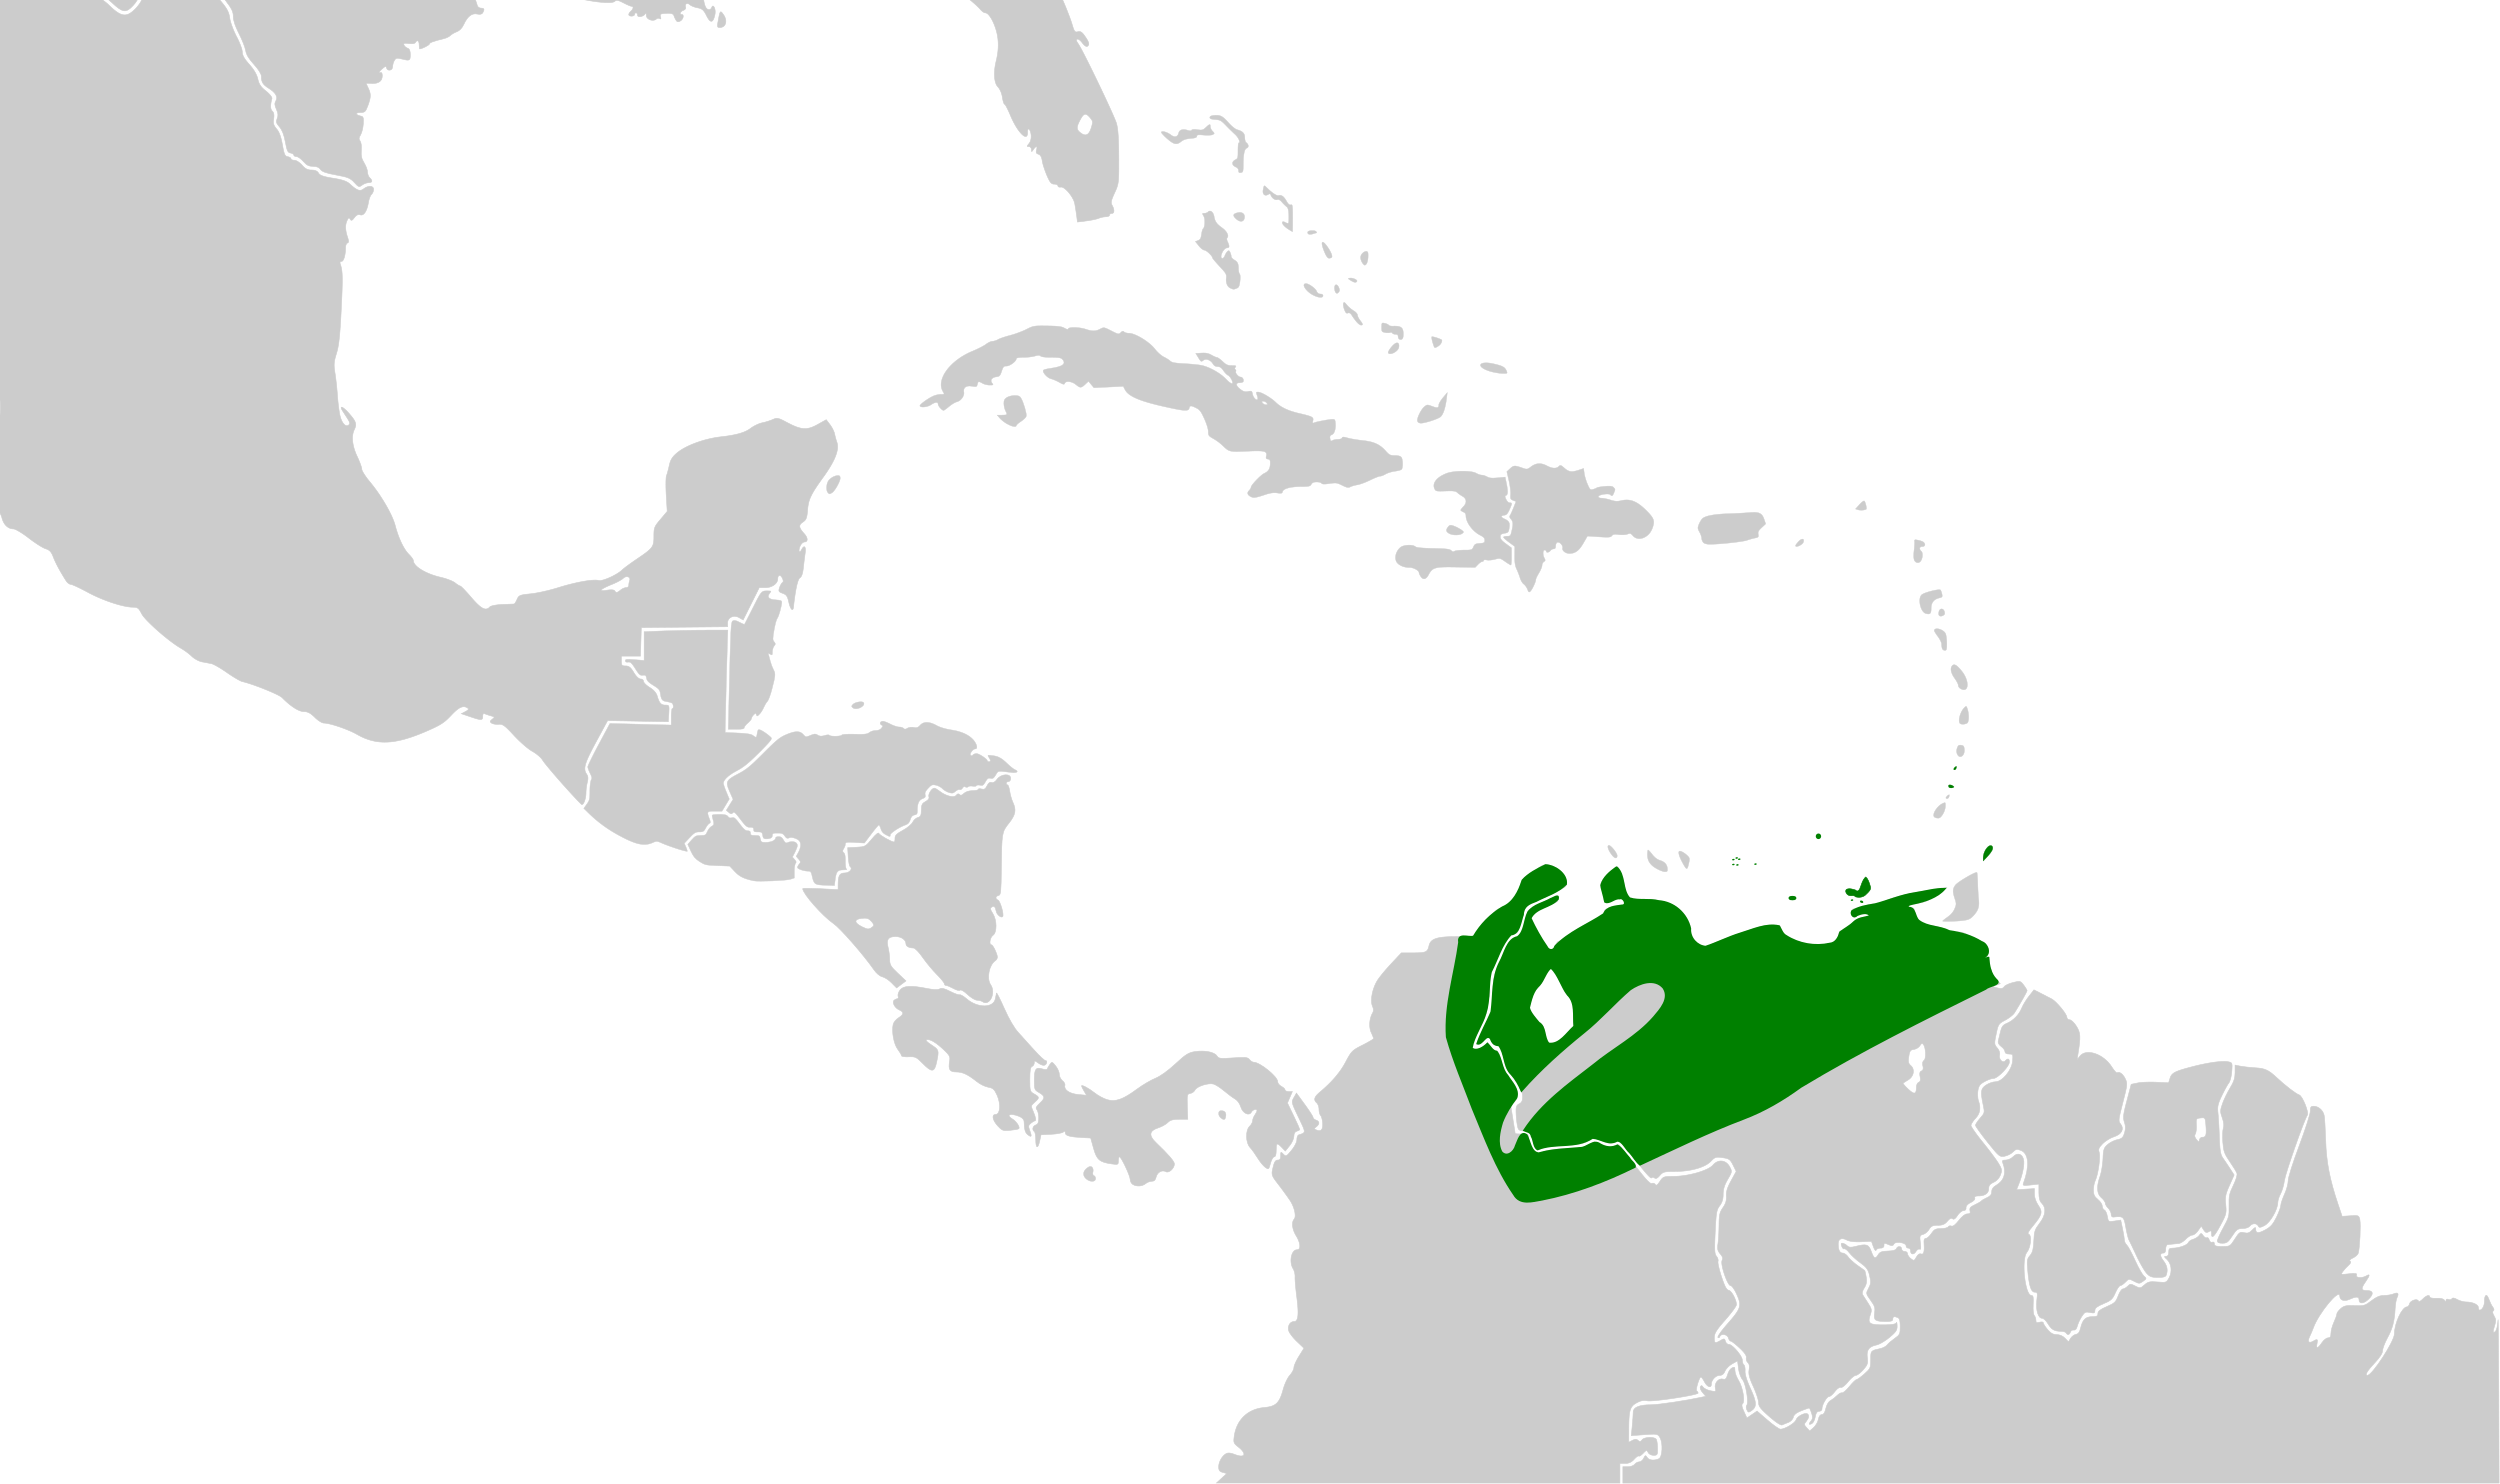<svg xmlns="http://www.w3.org/2000/svg" viewBox="0 0 389.996 231.51" height="875" width="1474"><path d="m190.57 230.604.803-.737-.63-.175c-.49-.136-.631-.326-.631-.854 0-.77.507-1.684 1.142-2.06.301-.178.714-.141 1.393.124 1.57.613 1.908-.082.557-1.147-.75-.59-.798-.709-.672-1.654.345-2.595 2.097-4.292 4.678-4.53 1.826-.167 2.381-.692 2.95-2.789.238-.881.69-1.843 1.053-2.245.35-.386.635-.928.635-1.203s.353-1.066.783-1.758l.783-1.259-1.127-1.073c-.62-.59-1.19-1.355-1.268-1.7-.166-.73.236-1.383.853-1.383.654 0 .774-1.077.424-3.8-.173-1.339-.295-2.764-.273-3.166.023-.403-.11-.972-.297-1.266-.664-1.048-.282-2.965.59-2.965.647 0 .589-1.028-.123-2.187-.61-.994-.745-2.103-.316-2.578.386-.427.058-1.894-.666-2.977a56.42 56.42 0 0 0-1.721-2.365c-1.197-1.56-1.197-1.558-.851-2.935.172-.687.365-.954.689-.954.333 0 .45-.175.45-.676 0-.642.02-.655.427-.247.406.406.47.375 1.266-.598.498-.61.838-1.286.838-1.669 0-.354.129-.686.287-.738 1.158-.382 1.16-.248-.032-2.745-1.12-2.347-1.124-2.365-.724-3.07l.403-.71 1.299 1.778c.714.977 1.298 1.89 1.298 2.028 0 .138.207.323.46.412.567.2.59.602.058 1.035-.384.313-.384.337 0 .5.71.305 1.028-.03.973-1.022-.028-.512-.168-1.06-.31-1.218-.144-.158-.26-.594-.26-.969s-.156-.824-.346-.998c-.542-.497-.412-.94.5-1.707 1.89-1.591 3.151-3.072 4.024-4.724.872-1.65 1.013-1.79 2.628-2.604.94-.473 1.708-.93 1.708-1.015 0-.085-.165-.506-.366-.936-.384-.823-.299-2.146.196-3.023.194-.342.19-.627-.015-1.123-.361-.877.005-2.738.787-3.992.319-.511 1.287-1.685 2.152-2.608l1.573-1.68 1.806-.004c2.057-.004 2.282-.103 2.51-1.107.25-1.104 1.24-1.434 4.312-1.434h2.615l.743-1.143c.408-.628 1.124-1.459 1.592-1.845.467-.386.953-.832 1.08-.991.127-.16.62-.427 1.097-.594 1.292-.453 2.398-1.737 2.748-3.192.221-.921.467-1.338.962-1.634a31.237 31.237 0 0 0 1.726-1.163c.961-.694 1.155-.744 2.053-.534 1.69.396 3.143 2.478 2.317 3.32-.174.178-1.635.928-3.247 1.666l-2.929 1.342-.584 2.12c-.568 2.058-.608 2.123-1.398 2.287-.775.16-.884.323-2.299 3.447-1.433 3.16-1.48 3.327-1.337 4.672.098.924.056 1.518-.124 1.758-.15.199-.254.802-.232 1.34.03.76-.25 1.559-1.255 3.579-.712 1.43-1.295 2.718-1.295 2.862 0 .5 1.744.294 2.196-.259l.426-.52.307.648c.195.41.503.648.841.648.46 0 .588.22.924 1.59.29 1.183.643 1.891 1.38 2.765 1.284 1.524 1.533 2.813.7 3.62l-.568.55.348 2.163c.192 1.19.35 2.191.35 2.226 0 .035.466.064 1.035.064.89 0 1.036.073 1.036.519 0 .286.209.973.465 1.527.373.809.59 1.008 1.104 1.008.352 0 .76-.132.905-.294.249-.274 3.314-.573 5.12-.498.443.018 1.228-.212 1.744-.513l.939-.546 1.254.52c1.08.446 1.333.472 1.82.183.31-.184.644-.28.74-.215.096.065 1.212 1.482 2.481 3.148 1.662 2.183 2.408 2.987 2.67 2.876.2-.085.446-.01.545.167.129.23.33.098.71-.472.504-.754.609-.794 2.107-.794 2.294 0 5.435-.896 6.178-1.762.812-.945 2.03-.82 2.61.268.396.74.391.768-.307 1.972-.509.876-.709 1.528-.709 2.307 0 .768-.158 1.294-.54 1.795-.483.636-.556 1.059-.7 4.076-.137 2.87-.107 3.433.2 3.808.199.243.305.602.237.799-.069.197.176 1.273.544 2.39.493 1.499.787 2.053 1.117 2.11.449.075 1.213 1.495 1.213 2.252 0 .22-.776 1.284-1.726 2.363-1.413 1.607-1.726 2.108-1.726 2.77 0 .911.09.953.969.446.569-.328.635-.317.763.129.077.269.32.488.538.488.56 0 2.103 1.818 2.103 2.477 0 .3.106.62.236.708.13.09.216.525.192.97-.028.503.274 1.5.8 2.646.997 2.176 1.056 2.911.276 3.476-.53.384-.583.38-.795-.059-.125-.258-.141-.573-.036-.7.352-.42-.13-3.407-.649-4.017-.27-.32-.545-1.085-.628-1.75l-.146-1.183-.846.477c-.465.263-.967.773-1.116 1.134-.18.436-.453.656-.815.656-.615 0-1.306.718-1.306 1.356 0 .688-.63.489-1.072-.338-.224-.42-.473-.763-.553-.763-.264 0-.875 2.027-.657 2.176.116.08.21.227.21.327 0 .313-7.052 1.387-7.92 1.207-.583-.12-1.056-.027-1.704.339-1.026.579-1.184 1.148-1.188 4.28l-.003 1.839.568-.287c.425-.214.65-.211.89.01.248.227.388.207.61-.09.351-.468 1.97-.516 2.231-.067.101.175.188.805.193 1.4.008 1.01-.033 1.081-.62 1.081-.358 0-.724-.19-.852-.444-.209-.411-.265-.402-.777.13-.303.315-.61.508-.683.428-.072-.08-.396.148-.72.507-.41.454-.837.651-1.405.651h-.816v3.054l-31.47-.007-31.469-.007z" style="fill:#ccc;fill-opacity:1;stroke:#ccc;stroke-width:.087;stroke-miterlimit:4;stroke-dasharray:none;stroke-dashoffset:0;stroke-opacity:1"/><path d="M276.005 220.982c-1.353-1.185-1.668-1.594-1.668-2.167 0-.389-.366-1.51-.814-2.494-.633-1.39-.782-1.971-.672-2.618.097-.575.036-.927-.198-1.142a.867.867 0 0 1-.234-.758c.072-.303-.263-.79-1.043-1.517-.632-.59-1.252-1.072-1.38-1.072-.126 0-.296-.229-.376-.508-.164-.57-1.162-.714-1.33-.191-.057.175-.19.229-.295.12-.105-.11.535-1.026 1.423-2.036 2.19-2.493 2.315-2.871 1.53-4.64-.348-.787-.774-1.398-.974-1.4-.495-.005-1.628-3.353-1.332-3.938.16-.314.083-.585-.29-1.022-.413-.487-.477-.775-.354-1.58.082-.542.157-1.837.166-2.877.014-1.627.1-2.013.61-2.754.434-.629.578-1.112.533-1.794-.045-.692.145-1.31.736-2.396l.797-1.463-.488-.986c-.438-.884-.605-1.002-1.622-1.151-1.038-.153-1.195-.104-1.848.576-.908.944-3.155 1.575-5.612 1.575-1.631 0-1.864.063-2.348.633-.367.432-.623.555-.805.388-.161-.148-.353-.153-.48-.014-.13.141-1.112-.96-2.503-2.805-1.258-1.67-2.419-3.037-2.578-3.037-.159 0-.542.127-.85.283-.451.227-.816.178-1.848-.249l-1.285-.532-.836.545c-.806.526-1.776.666-5.617.809-.57.021-1.32.2-1.67.396-.768.433-.822.38-1.338-1.31-.396-1.298-.44-1.344-1.34-1.42-.87-.072-.94-.137-1.091-1.017-.09-.517-.17-1.398-.18-1.958-.016-.822.08-1.066.499-1.27.382-.185.517-.465.517-1.066 0-.448-.103-.886-.23-.973-.126-.086-.23-.377-.23-.645 0-.27-.456-.954-1.013-1.521-.556-.568-1.08-1.343-1.165-1.723-.652-2.953-.848-3.415-1.398-3.299-.423.09-.597-.042-.81-.611-.333-.887-.451-.897-1.137-.09-.497.586-1.15.857-1.15.478 0-.088.535-1.255 1.19-2.593 1.182-2.419 1.19-2.45 1.288-5.121.098-2.663.111-2.715 1.4-5.614 1.228-2.767 1.346-2.94 2.151-3.16.815-.222.873-.311 1.328-2.035.262-.992.552-1.956.645-2.143.093-.187 1.235-.837 2.537-1.444 2.202-1.027 2.357-1.066 2.214-.551-.188.675.108.475-2.053 1.385-1.418.597-1.888.92-2.048 1.406-.216.655-.263.548 1.82 4.183.844 1.473 1.327 1.639 1.72.59.16-.427.402-.776.538-.776s.966-.533 1.844-1.184c.878-.652 2.333-1.524 3.233-1.94 1.89-.87 2.277-1.161 2.125-1.599-.121-.35 1.44-.876 2.6-.876.625 0 .676-.057.5-.572-.158-.465-.34-.557-.97-.49-.427.046-1.022.259-1.323.473-.613.436-.939.155-.945-.817-.003-.284-.146-.742-.32-1.018-.196-.312-.248-.695-.137-1.011.29-.822 2.22-2.757 2.595-2.599.357.152 1.08 2.215 1.08 3.09 0 .29.195.877.43 1.305.42.76.462.775 1.93.672 1.929-.136 4.423.332 5.574 1.046 1.38.856 2.421 2.517 2.421 3.863 0 .919.118 1.213.708 1.762.709.659 2.115.912 2.385.43.07-.126 1.93-.87 4.134-1.654 3.064-1.09 4.337-1.426 5.409-1.426 1.328 0 1.402.032 1.402.614 0 1.365 4.686 2.932 7.134 2.384 1.528-.341 1.792-.542 1.885-1.426.05-.479.222-.705.58-.761.28-.044.847-.429 1.26-.855.864-.893 1.548-1.228 2.503-1.228.372 0 .675-.115.675-.255 0-.332-2-.332-2.186 0-.282.506-.805.258-.805-.381 0-.453.125-.637.431-.637.237 0 .885-.18 1.438-.402.554-.221 1.409-.4 1.9-.397.49.003 1.114-.156 1.385-.352.641-.465 4.054-1.356 6.306-1.648a53.73 53.73 0 0 0 2.577-.389l.806-.159-.646.656c-.355.36-.8.656-.987.656-.188 0-.622.228-.965.507-.358.291-1.154.566-1.864.643-.682.075-1.331.198-1.442.274-.318.217.045.662.413.506.347-.147.487.099.614 1.076.095.724 1.204 1.57 2.061 1.572.817.002 3.391.79 3.391 1.038 0 .103.396.13.88.058.648-.097 1.176.035 2.013.5.624.347 1.393.716 1.71.82 1.333.442 1.86 1.865.9 2.433-.264.156-.421.348-.35.427.07.078.287-.002.48-.18.385-.353.416-.268.356.95-.024.484.07.827.226.827.147 0 .225.139.174.309-.051.17.242.678.651 1.13l.744.824-.613.23-.612.23.788.195c.588.146.853.1 1.04-.183.137-.208.766-.504 1.397-.658 1.107-.27 1.165-.255 1.664.412.284.38.517.766.517.857 0 .152-1.094 2.085-1.961 3.462-.199.316-.848.83-1.443 1.145-1.04.55-1.095.634-1.41 2.162-.315 1.531-.309 1.613.165 2.17.308.363.446.774.37 1.1-.16.67.494 1.338.884.906.393-.434.635-.36.635.195 0 .672-1.828 2.558-2.483 2.561-.29.001-.923.226-1.406.499-.712.401-.905.672-1.015 1.417-.074.507-.037 1.208.083 1.557.398 1.156.255 1.995-.472 2.764-.38.403-.69.894-.69 1.093 0 .198.827 1.38 1.838 2.625 1.011 1.245 2.111 2.72 2.445 3.279.555.926.582 1.083.309 1.811-.187.5-.585.93-1.065 1.152-.572.264-.766.511-.766.977 0 .726-.586 1.151-1.588 1.151-.48 0-.662.104-.583.332.069.199-.19.48-.64.7-.47.229-.743.536-.724.813.02.277-.13.445-.395.445-.236 0-.656.342-.935.758-.351.526-.59.683-.775.513-.183-.169-.438-.046-.806.387-.408.48-.772.633-1.507.633-.777 0-1.042.124-1.343.632-.206.347-.629.702-.94.789-.525.145-.554.238-.42 1.316.1.806.067 1.107-.107.988-.138-.094-.405.072-.594.37-.357.563-.84.468-.84-.166 0-.202-.154-.367-.344-.367a.348.348 0 0 1-.346-.348c0-.511-1.66-.765-1.9-.29-.14.277-.325.306-.768.12-.757-.318-.783-.314-.783.137 0 .234-.216.381-.557.381-.305 0-.607.143-.67.318-.062.175-.252-.064-.421-.531l-.308-.85-1.611.072c-1 .045-1.846-.056-2.23-.265-.797-.435-1.337-.196-1.337.591 0 .948.235 1.429.698 1.429.23 0 .608.266.84.591.231.325.886.922 1.455 1.326.569.403 1.076.766 1.127.805.052.04.162.502.246 1.028.116.733.045 1.13-.303 1.69-.302.487-.385.847-.246 1.07.116.184.494.774.84 1.312.564.873.603 1.062.366 1.757-.478 1.4-.213 1.618 1.97 1.618 1.34 0 1.98-.1 2.06-.318.063-.175.124.04.134.478.015.673-.169.952-1.19 1.802-.665.553-1.564 1.084-1.999 1.179-1.223.267-1.6.78-1.455 1.979.11.898.034 1.119-.644 1.893-.422.481-.942.875-1.156.875-.214 0-.76.456-1.215 1.013-.478.584-.962.954-1.147.876-.18-.076-.577.204-.91.642-.326.428-.732.778-.903.778-.354 0-1.1 1.276-1.1 1.884 0 .23-.19.406-.441.406-.312 0-.49.243-.605.827-.156.797-.45 1.197-.888 1.205-.114.002-.036-.206.174-.463.315-.385.338-.609.128-1.273-.14-.443-.307-.805-.373-.805-.065 0-.62.196-1.23.436-.767.302-1.151.61-1.238.993-.07.306-.412.67-.76.81-.35.14-.79.322-.98.405-.212.093-.986-.41-2.013-1.31zm22.952-51.41c.003-.32.164-.649.36-.732.26-.11.318-.35.212-.883-.106-.536-.048-.773.217-.885.256-.109.32-.34.217-.79-.093-.41-.033-.714.17-.852.36-.246.307-1.957-.076-2.472-.19-.255-.308-.218-.556.174-.174.274-.598.534-.943.578-.535.069-.65.23-.783 1.098-.128.841-.075 1.088.304 1.417.674.585.483 1.692-.384 2.228-.38.235-.743.466-.806.514-.063.048.297.471.8.94.962.894 1.26.815 1.268-.335zm-54.683-8.124 1.183-1.22v-1.959c0-1.864-.037-1.999-.748-2.81-.411-.47-.748-.938-.748-1.04 0-.103-.435-.994-.967-1.98-1.094-2.028-.993-2.048-2.292.461-.377.729-.885 1.395-1.13 1.48a.705.705 0 0 0-.443.617c0 .254-.162.89-.36 1.413-.338.894-.333.984.086 1.494.246.299.563.793.705 1.098.142.305.465.628.718.717.253.088.522.468.597.844.075.376.242 1.068.372 1.538.221.803.285.847 1.04.712.531-.096 1.208-.56 1.988-1.365z" style="fill:#ccc;fill-opacity:1;stroke:#ccc;stroke-width:.087;stroke-miterlimit:4;stroke-dasharray:none;stroke-dashoffset:0;stroke-opacity:1"/><path d="M253.166 230.081v-1.272h.777c.428 0 .906-.172 1.064-.382.157-.21.477-.381.71-.381.233 0 .545-.25.693-.555.246-.509.292-.52.55-.127.293.441 1.066.53 1.81.206.565-.246.684-2.437.18-3.308-.337-.58-.425-.597-2.409-.453l-2.059.15.147-1.556c.081-.857.148-1.816.148-2.131 0-.739.971-1.133 2.79-1.133 1.132 0 5.573-.664 7.872-1.177l.652-.145-.504-.593c-.295-.347-.43-.721-.329-.904.133-.237.235-.221.427.069.139.21.654.463 1.145.565.86.178.886.162.751-.434-.174-.766.54-1.58 1.216-1.384.36.104.511-.047.709-.709.21-.706.612-1.14 1.053-1.14.053 0 .096.259.096.576 0 .318.264 1.007.587 1.532.647 1.054 1.02 3.306.594 3.596-.179.122-.114.485.212 1.193l.47 1.018.79-.54.79-.541 1.64 1.418c.9.78 1.808 1.415 2.017 1.412.715-.01 2.29-.966 2.437-1.477.15-.521 1.397-1.17 1.766-.917.312.214.243.656-.185 1.18-.365.446-.361.504.073.984l.46.51.6-.523c.33-.287.669-.864.752-1.282.097-.49.294-.76.552-.76.272 0 .47-.306.615-.948.13-.58.417-1.06.74-1.237.289-.159.755-.52 1.035-.801.28-.282.623-.465.763-.408.14.057.653-.385 1.14-.983.488-.597.996-1.087 1.127-1.09.132-.002.68-.396 1.218-.874.928-.824.978-.94.978-2.21 0-1.432-.022-1.406 1.538-1.753.403-.09.867-.342 1.032-.562.165-.22.69-.672 1.167-1.005.808-.564.866-.687.866-1.847 0-.897-.1-1.284-.364-1.396-.576-.244-.787-.184-.787.227 0 .28-.26.38-.978.378-1.787-.006-2.03-.173-1.869-1.286.122-.845.039-1.12-.613-2.03-.739-1.032-.747-1.07-.373-1.77.445-.832.46-1.077.145-2.33-.178-.71-.508-1.126-1.379-1.744-.63-.447-1.403-1.152-1.718-1.567-.316-.414-.668-.69-.782-.611-.173.118-.487-.376-.487-.767 0-.243.565-.08.907.262.283.284.578.314 1.284.133 1.763-.452 2.094-.35 2.5.771.415 1.149.637 1.249 1.092.495.246-.407.579-.529 1.514-.552.765-.018 1.24-.151 1.316-.368.16-.463.822-.429.822.044 0 .212.205.381.46.381.253 0 .46.166.46.368 0 .202.23.545.51.762.48.37.532.356.859-.239.234-.426.48-.587.755-.49.417.146.548-.415.435-1.864-.028-.362.083-.572.303-.572.19 0 .576-.344.857-.764.428-.64.668-.763 1.489-.763.538 0 1.047-.123 1.13-.272.084-.15.312-.204.506-.122.23.097.63-.209 1.145-.873.504-.651.987-1.024 1.328-1.024.423 0 .51-.107.415-.509-.095-.404.064-.594.77-.92.49-.225.941-.489 1.005-.586.063-.097.451-.327.863-.511.546-.244.748-.496.748-.933 0-.408.22-.725.688-.993 1.276-.73 1.643-1.956 1.045-3.5-.14-.363-.053-.445.47-.445.354 0 .874-.24 1.156-.533.645-.67 1.414-.454 1.62.454.165.73-.124 2.26-.704 3.728l-.387.978 1.393-.087 1.393-.087v.867c0 .543.224 1.192.602 1.74.723 1.048.606 1.49-.854 3.242-.738.885-.874 1.176-.604 1.29.475.202.256 2.094-.325 2.802-.893 1.09-.3 6.728.708 6.727.29 0 .342.268.277 1.425-.046.818.028 1.545.173 1.706.139.153.253.487.253.742 0 .367.12.43.575.303.327-.09.575-.05.575.096 0 .14.3.61.668 1.045.485.574.875.79 1.423.79.462 0 .966.218 1.293.559l.538.558.342-.54c.189-.298.569-.578.845-.623.356-.057.562-.34.708-.971.301-1.305.787-1.782 1.813-1.782.719 0 .885-.091.885-.488 0-.361.359-.642 1.381-1.08 1.227-.526 1.427-.714 1.784-1.674.22-.595.549-1.082.729-1.083.18 0 .519-.192.753-.427.392-.392.486-.394 1.19-.023.73.385.795.377 1.423-.176.567-.5.85-.563 2.05-.46 1.361.118 1.4.104 1.81-.677.512-.971.343-2.23-.385-2.876-.429-.381-.44-.44-.092-.446.275-.004.403-.207.403-.641 0-.524.111-.637.633-.638.962-.002 2.298-.475 2.432-.861.066-.19.406-.424.756-.521.351-.098.774-.37.94-.606.281-.4.324-.396.631.043.182.259.433.4.559.314.126-.086.293.069.372.343.087.303.275.444.477.359.206-.088.334.015.334.267 0 .324.253.409 1.221.409 1.189 0 1.241-.031 1.963-1.164.677-1.061.803-1.148 1.444-.993.55.134.823.045 1.259-.407.45-.468.556-.5.556-.167 0 .694.385.729 1.491.135.832-.447 1.208-.87 1.741-1.959.374-.763.68-1.6.68-1.86s.259-1.038.575-1.728c.317-.69.576-1.646.576-2.123 0-.5.729-2.807 1.726-5.461.949-2.528 1.726-4.947 1.726-5.377 0-.643.092-.78.524-.78.754 0 1.489.653 1.646 1.463.075.384.18 2.13.234 3.88.103 3.376.628 6.087 1.921 9.925l.643 1.908 1.303-.087c1.253-.085 1.31-.061 1.46.604.17.748-.014 4.56-.254 5.25-.08.231-.457.563-.836.737-.43.197-.59.384-.424.497.179.122.09.337-.272.663-.296.266-.693.701-.883.968-.333.468-.299.48.964.336 1.074-.122 1.287-.083 1.184.213-.152.438.867.503 1.55.099.599-.355.56-.08-.13.922-.77 1.116-.727 1.377.23 1.377.888 0 1.062.443.442 1.128-.86.952-1.708 1.079-1.708.256 0-.46-.49-.466-1.466-.015-.83.384-1.526.156-1.526-.5 0-1.321-3.302 2.658-4.135 4.984-.125.35-.38.948-.564 1.33-.382.789-.137 1.116.537.717.669-.395.775-.332.616.37-.195.857.127.803.748-.127.28-.42.715-.763.964-.763.343 0 .453-.174.453-.71 0-.39.207-1.159.46-1.708.254-.549.46-1.137.46-1.308 0-.17.277-.55.615-.843.51-.444.877-.522 2.168-.464 1.432.064 1.637.005 2.614-.757.759-.591 1.317-.827 1.96-.827.494 0 1.153-.107 1.465-.238.702-.295.903-.104.583.556-.135.279-.271 1.037-.303 1.685-.099 1.983-.4 3.142-1.2 4.608-.421.773-.766 1.678-.767 2.01 0 .401-.428 1.06-1.266 1.95-1.154 1.226-1.545 1.905-1.093 1.895.75-.017 4.2-5.315 4.2-6.45 0-1.66 1.197-4.234 1.969-4.234.153 0 .329-.213.39-.473.124-.527 1.254-.886 1.398-.445.054.167.32.05.656-.291.589-.598 1.11-.75 1.11-.324 0 .137.471.227 1.048.199.711-.034 1.117.07 1.262.323.168.294.215.3.217.03.003-.218.146-.286.388-.183.212.09.453.041.536-.108.103-.184.368-.146.824.117.37.213 1.002.389 1.405.39 1.01.002 1.914.42 1.914.886 0 .213.082.388.184.388.368 0 .736-.627.74-1.26.006-1.165.357-1.407.69-.475.166.464.447 1.033.625 1.264.215.28.241.475.08.586-.161.11-.12.374.123.784.297.5.318.773.113 1.424-.342 1.085-.32 1.362.08.995.198-.182.368-.897.417-1.75.045-.792.102 4.6.126 11.982l.043 13.424H253.166Z" style="fill:#ccc;fill-opacity:1;stroke:#ccc;stroke-width:.087;stroke-miterlimit:4;stroke-dasharray:none;stroke-dashoffset:0;stroke-opacity:1"/><path d="M322.318 207.942c-.078-.14-.421-.256-.762-.258-1.083-.006-1.526-.255-2.06-1.155-.285-.482-.7-.877-.921-.877-.63 0-1.02-1.286-.84-2.778.142-1.19.117-1.294-.317-1.294-.576 0-.876-.925-1.098-3.386-.143-1.573-.11-1.787.36-2.339.404-.476.531-.969.589-2.281.065-1.494.161-1.788.893-2.733.954-1.232 1.088-2.4.359-3.13-.343-.343-.46-.783-.46-1.729v-1.268l-1.285.146c-1.143.13-1.267.1-1.125-.282.99-2.656.836-4.641-.395-5.116-.627-.241-.798-.208-1.23.241-.276.287-.864.586-1.306.666-.776.139-.867.064-2.68-2.204-1.03-1.29-1.875-2.471-1.875-2.623 0-.152.33-.651.731-1.11.723-.824.728-.849.46-2.13-.428-2.055-.362-2.477.478-3.043.411-.277 1.063-.505 1.448-.505 1.068-.001 2.563-1.814 2.677-3.246.083-1.035.06-1.081-.552-1.081-.41 0-.64-.135-.64-.376 0-.207-.26-.565-.58-.797-.35-.253-.539-.585-.474-.833.059-.226.215-.875.347-1.44.191-.822.391-1.092.991-1.341 1.013-.42 1.921-1.347 2.334-2.379.187-.467.692-1.3 1.124-1.848l.784-.998 1.132.576c.622.316 1.37.702 1.662.857.711.378 2.346 2.362 2.346 2.847 0 .213.193.388.429.388.24 0 .706.443 1.058 1.004.653 1.041.685 1.62.242 4.34l-.146.89.453-.571c.992-1.253 3.701-.328 4.97 1.696.355.566.726.974.826.906.347-.237.932.2 1.29.963.34.727.318.93-.388 3.662-.7 2.717-.723 2.922-.361 3.364.622.76.171 1.628-1.04 2.004-.553.171-1.34.654-1.75 1.072-.622.635-.71.858-.538 1.36.229.664-.175 3.498-.63 4.423-.15.305-.273.96-.273 1.455 0 .705.15 1.022.69 1.464.38.31.69.776.69 1.034s.146.53.323.606c.178.075.39.527.47 1.003.145.854.161.865 1.116.72l.968-.146.288 1.369c.158.753.288 1.552.288 1.776 0 .224.164.557.365.742.2.184.78 1.257 1.288 2.385.507 1.127 1.129 2.23 1.382 2.45.454.396.453.406-.13.827-.55.4-.64.4-1.4 0-.786-.415-.828-.411-1.346.127-.294.305-.658.555-.81.555-.152 0-.5.508-.772 1.13-.434.988-.667 1.2-1.838 1.685-.997.412-1.342.681-1.342 1.045 0 .417-.113.465-.775.328-.684-.142-.836-.067-1.288.635-.282.438-.59 1.107-.684 1.486-.113.451-.304.663-.556.613-.212-.041-.446.102-.522.318-.156.45-.454.513-.662.14z" style="fill:#ccc;fill-opacity:1;stroke:#ccc;stroke-width:.087;stroke-miterlimit:4;stroke-dasharray:none;stroke-dashoffset:0;stroke-opacity:1"/><path d="M334.829 198.583c-.334-.381-1.033-1.609-1.555-2.728-.522-1.12-1.044-2.208-1.161-2.418-.117-.21-.337-1.097-.49-1.972-.293-1.676-.404-1.77-1.884-1.604-.257.029-.402-.13-.402-.44 0-.267-.208-.693-.46-.946-.254-.254-.46-.607-.46-.785 0-.178-.267-.555-.592-.837-.721-.628-.795-1.706-.227-3.34.218-.63.427-1.876.463-2.768.06-1.45.138-1.684.74-2.206.371-.32 1.053-.662 1.516-.758.693-.143.885-.325 1.097-1.034.191-.641.188-1.07-.013-1.691-.233-.717-.179-1.182.396-3.371l.666-2.54 1.026-.21c.564-.114 1.876-.166 2.916-.114l1.89.094.227-.719c.262-.831.748-1.082 3.472-1.793 2.452-.64 4.749-.956 5.606-.77.643.138.656.173.556 1.5-.056.746-.263 1.56-.46 1.807-.196.247-.687 1.136-1.09 1.976-.614 1.278-.712 1.713-.606 2.672.07.63.17 2.332.221 3.783.078 2.174.178 2.755.568 3.308.261.369.757 1.107 1.103 1.642l.629.97-.718 1.611c-.629 1.41-.702 1.787-.586 3.027.124 1.33.072 1.529-.83 3.208-.978 1.82-1.402 2.205-1.402 1.273 0-.43-.074-.474-.435-.26-.347.205-.51.142-.8-.31l-.363-.566-.486.7c-.267.385-.669.7-.893.7-.224 0-.687.286-1.028.636-.342.35-.849.655-1.127.68-.59.05-1.306.123-1.714.174-.158.02-.288.323-.288.673 0 .384-.131.636-.331.636-.597 0-.603.452-.016 1.224.573.752.706 1.417.438 2.19-.103.297-.452.401-1.324.396-.981-.006-1.286-.125-1.79-.7zm8.767-21.178c.54 0 .639-.357.518-1.86-.096-1.197-.113-1.22-.818-1.144-.687.074-.718.125-.662 1.095.032.56-.042 1.188-.165 1.394-.156.265-.106.518.169.855.342.42.4.429.465.07a.52.52 0 0 1 .493-.41z" style="fill:#ccc;fill-opacity:1;stroke:#ccc;stroke-width:.087;stroke-miterlimit:4;stroke-dasharray:none;stroke-dashoffset:0;stroke-opacity:1"/><path d="M345.905 193.569c0-.208.42-1.135.932-2.061.87-1.572.93-1.8.887-3.406-.04-1.496.048-1.913.665-3.174.41-.838.652-1.632.57-1.879-.078-.235-.577-1.057-1.11-1.827-.843-1.218-.985-1.61-1.092-3.028-.068-.895-.034-1.89.076-2.208.134-.391.08-.916-.167-1.611-.34-.954-.337-1.118.035-2.195.221-.64.754-1.741 1.184-2.448.602-.989.782-1.55.782-2.432v-1.148l.863.17c.474.094 1.49.205 2.258.248 1.536.086 2.104.342 3.36 1.52 1.358 1.272 3.031 2.56 3.517 2.707.517.156 1.572 2.77 1.28 3.173-.477.662-3.431 9.081-3.575 10.192-.09.692-.358 1.616-.596 2.052-.239.437-.436 1.067-.439 1.4-.01 1.073-1.188 3.108-2.066 3.569-.68.357-.833.367-.99.066-.241-.469-.95-.455-1.31.025-.161.214-.663.382-1.14.382-.748 0-.946.141-1.598 1.145-.633.975-.86 1.145-1.534 1.145-.546 0-.792-.117-.792-.377zM176.707 184.764c-.221-.142-.402-.49-.402-.773 0-.571-1.397-3.524-1.669-3.53-.095-.001-.172.282-.172.63 0 .605-.045.624-1.093.472-1.848-.267-2.288-.653-2.784-2.442l-.44-1.589-1.236-.063c-2.005-.103-2.732-.3-2.732-.743 0-.299-.075-.332-.297-.128-.164.15-1.014.307-1.89.349l-1.594.076-.203.955c-.277 1.3-.618 1.203-.618-.176 0-.622-.104-1.201-.23-1.288-.388-.265-.256-.847.23-1.018.352-.123.46-.385.46-1.11 0-.523-.13-1.098-.288-1.277-.231-.263-.136-.467.486-1.047.846-.789.809-1.08-.213-1.663-.629-.36-.675-.488-.675-1.856 0-1.768.237-2.115 1.23-1.8.4.126.755.131.791.01.037-.12.218-.435.403-.7.324-.464.356-.456.912.233.317.393.576.987.576 1.321 0 .335.218.777.485.984.267.207.44.526.385.709-.206.685.69 1.315 2.05 1.44l1.317.12-.393-.663c-.216-.364-.392-.721-.392-.793 0-.25 1.133.35 2.047 1.082.507.406 1.378.88 1.935 1.052 1.302.403 2.49-.012 4.681-1.638.863-.64 2.14-1.394 2.839-1.677.795-.322 1.972-1.165 3.149-2.256 1.607-1.49 2.048-1.767 3.044-1.918 1.521-.232 3.05.065 3.43.665.273.43.518.461 2.537.315 1.905-.138 2.28-.1 2.546.254.172.229.459.416.638.416.983 0 3.76 2.245 3.76 3.04 0 .242.259.572.575.73.317.16.576.408.576.55 0 .144.257.26.571.26h.572l-.385.893-.385.893.964 2c.53 1.1.964 2.06.964 2.132 0 .072-.207.19-.46.264-.31.09-.46.347-.46.789 0 .365-.298 1.024-.672 1.487l-.672.831-.551-.573c-.757-.785-.867-.728-.867.446 0 .682-.102 1.018-.309 1.018-.17 0-.433.457-.584 1.017-.27.995-.288 1.008-.818.624-.299-.216-.837-.874-1.196-1.463-.359-.588-.887-1.321-1.174-1.63-.702-.753-.737-2.675-.061-3.315.253-.24.46-.618.46-.84 0-.222.152-.626.338-.897.186-.272.34-.58.345-.685.014-.355-.659-.194-.862.207-.35.693-1.37.2-1.67-.809-.155-.516-.521-1.02-.901-1.237-.352-.201-1.118-.769-1.701-1.261-.584-.493-1.326-.97-1.651-1.06-.794-.22-2.608.368-2.882.933-.12.25-.453.492-.738.537-.494.077-.515.176-.454 2.054l.065 1.972h-1.316c-1.002 0-1.433.122-1.809.512-.271.282-.95.659-1.51.837-1.385.442-1.487 1.18-.319 2.294 1.915 1.826 2.868 2.929 2.868 3.321 0 .688-.867 1.482-1.328 1.215-.584-.338-1.352.082-1.523.834-.106.467-.302.657-.676.657-.29 0-.728.168-.974.373-.519.435-1.423.487-2 .115z" style="fill:#ccc;fill-opacity:1;stroke:#ccc;stroke-width:.087;stroke-miterlimit:4;stroke-dasharray:none;stroke-dashoffset:0;stroke-opacity:1"/><path d="M160.33 177.007c-.411-.333-.528-.743-.575-2.032-.013-.35-.27-.622-.783-.827-1.385-.554-2.132-.235-1.009.43.583.345 1.19 1.267.983 1.495-.072.08-.682.196-1.354.257-1.13.104-1.278.051-1.956-.698-.825-.912-.973-1.79-.303-1.79.704 0 .819-1.635.21-2.982-.424-.94-.623-1.12-1.38-1.255-.488-.086-1.281-.473-1.764-.86-1.4-1.12-2.242-1.519-3.213-1.519-1.036 0-1.274-.37-1.057-1.65.124-.732.033-.92-.858-1.77-1.216-1.158-2.166-1.73-2.681-1.612-.264.06-.04.315.706.802 1.2.786 1.211.823.823 2.684-.341 1.634-.747 1.673-2.182.21-.974-.992-1.154-1.077-2.182-1.028-.615.03-1.12-.047-1.12-.171 0-.124-.263-.57-.584-.993-.614-.807-.977-2.779-.717-3.894.076-.327.452-.79.835-1.027.843-.525.885-.9.135-1.215-.744-.313-1.219-1.257-.785-1.561.171-.12.4-.22.508-.223.109-.002.14-.17.07-.373-.071-.203.063-.631.298-.951.503-.687 1.712-.76 4.215-.255 1.03.208 1.7.232 1.974.07.305-.181.743-.079 1.643.383.675.345 1.34.585 1.478.53.138-.053.623.226 1.078.62 1.709 1.48 4.196 1.483 4.488.004.073-.368.154-.77.18-.894.027-.124.58.964 1.228 2.418.752 1.687 1.54 3.037 2.176 3.73.548.596 1.658 1.827 2.468 2.735.81.907 1.609 1.65 1.776 1.65.176 0 .248.16.172.381-.172.495-.648.484-1.357-.03-.524-.379-.567-.378-.567.009 0 .23-.156.485-.346.565-.263.112-.345.59-.345 2.021 0 1.826.018 1.886.69 2.27.847.484.853.601.073 1.289-.613.541-.615.55-.23 1.448.418.974.489 1.457.215 1.47-.095.004-.368.172-.607.372-.384.322-.4.453-.141 1.145.35.936.265 1.1-.326.622z" style="fill:#ccc;fill-opacity:1;stroke:#ccc;stroke-width:.087;stroke-miterlimit:4;stroke-dasharray:none;stroke-dashoffset:0;stroke-opacity:1"/><path d="M153.271 156.264c-.178-.125-.566-.229-.863-.231-.296-.002-.963-.406-1.482-.897-.535-.507-1.03-.797-1.143-.671-.114.125-.564.016-1.04-.253-.463-.26-.974-.473-1.137-.473-.163 0-.297-.126-.297-.28 0-.153-.522-.798-1.16-1.432-.638-.635-1.628-1.826-2.2-2.647-.608-.875-1.217-1.494-1.467-1.494-.663 0-1.156-.275-1.156-.645 0-.628-.716-1.136-1.6-1.136-1.178 0-1.491.452-1.178 1.7.134.534.245 1.387.245 1.895.001.804.165 1.078 1.27 2.122l1.27 1.2-.732.549-.732.55-.785-.8c-.431-.439-1.08-.864-1.44-.944-.387-.085-.923-.53-1.306-1.084-1.609-2.325-5.263-6.502-6.313-7.217-1.693-1.152-4.808-4.683-4.808-5.45 0-.074 1.243-.068 2.762.011l2.761.145.003-.729c.006-1.478.225-1.873 1.035-1.873.744 0 1.307-.672.836-.998-.118-.08-.25-.777-.296-1.547l-.082-1.4 1.38-.067c1.324-.064 1.423-.117 2.378-1.272.613-.741 1.04-1.084 1.111-.89.104.283 1.972 1.339 2.37 1.339.089 0 .153-.258.143-.573-.014-.448.252-.717 1.225-1.242.684-.368 1.374-.94 1.534-1.27.16-.331.526-.663.813-.738.43-.113.525-.313.537-1.142.013-.844.12-1.061.665-1.351.438-.233.604-.475.512-.742-.14-.402.457-1.34.852-1.34.119 0 .491.216.827.48.97.763 2.258 1.076 2.593.63.19-.252.351-.285.513-.106.163.18.374.124.673-.174.255-.256.809-.436 1.338-.436.496 0 .902-.091.902-.202 0-.11.238-.135.529-.055.407.114.602-.004.846-.507.213-.44.445-.608.713-.514.253.088.564-.095.856-.506.602-.847 2.119-.944 2.119-.137 0 .283-.154.51-.346.51-.19 0-.345.114-.345.254s.09.254.2.254c.111 0 .266.443.344.985.078.54.298 1.314.488 1.717.571 1.211.433 1.957-.606 3.262-1.114 1.398-1.124 1.46-1.187 7.138-.04 3.649-.086 4.077-.447 4.154-.482.103-.53.52-.083.71.362.153.978 2.314.737 2.582-.241.266-.932-.31-1.022-.853-.112-.68-.333-.877-.702-.625-.26.179-.23.356.174.983.669 1.038.687 2.966.033 3.418-.459.317-.652 1.468-.247 1.468.242 0 .937 1.435.937 1.935 0 .181-.135.421-.301.533-1 .675-1.415 2.797-.741 3.782.862 1.26-.18 3.407-1.28 2.637zm-17.086-11.738c.192-.163.122-.386-.25-.798-.412-.455-.713-.55-1.475-.47-1.26.133-1.255.689.01 1.315.93.46 1.125.455 1.715-.047z" style="fill:#ccc;fill-opacity:1;stroke:#ccc;stroke-width:.087;stroke-miterlimit:4;stroke-dasharray:none;stroke-dashoffset:0;stroke-opacity:1"/><path d="M169.634 184.042c-.86-.578-.778-1.42.193-1.995.44-.26.804.142.682.755-.07.347-.024.52.155.596.14.058.253.262.253.451 0 .486-.692.59-1.283.193zM190.481 174.42c-.498-.386-.496-1.162.003-1.158.57.004.804.259.745.813-.065.619-.271.714-.748.345zM303.047 143.678c0-.04.355-.324.79-.632.53-.376.886-.799 1.086-1.288.282-.69.283-.772.023-1.573-.36-1.109-.344-1.504.08-2.1.348-.49 3.202-2.162 3.371-1.975.049.054.106.802.127 1.664.021.861.086 1.996.144 2.52.128 1.148-.066 1.746-.832 2.567-.45.482-.742.624-1.494.728-1.024.142-3.295.203-3.295.089zM309.393 133.79c0-.954.846-2.138 1.305-1.825.334.228.134.76-.573 1.527l-.732.795zM289.378 139.795c0-.097-.207-.13-.461-.074-.526.116-1.054-.326-.966-.807.043-.23.21-.28.781-.231.4.034.77.138.822.23.167.299.598-.03.695-.529.05-.266.25-.763.443-1.105.336-.597.36-.608.58-.274.127.192.315.66.419 1.041.182.675.172.708-.421 1.308-.477.484-.746.616-1.25.616-.353 0-.642-.079-.642-.175zM262.748 135.06c-.778-1.292-1.081-2.288-.696-2.288.254 0 .834.355 1.23.754.309.31.328.43.181 1.102-.228 1.04-.316 1.094-.715.431zM258.505 135.543c-1.053-.563-1.508-1.232-1.508-2.213 0-.406.047-.737.106-.737s.356.322.66.715c.35.452.781.783 1.17.9.853.253 1.243.778 1.175 1.579-.03.351-.673.254-1.603-.244zM251.513 133.447c-.611-.742-.887-1.574-.52-1.574.314 0 1.285 1.21 1.285 1.601 0 .494-.347.482-.765-.027zM305.312 117.607c-.118-.284-.116-.563.004-.911.14-.407.257-.491.62-.445.375.048.455.154.499.653.09 1.034-.766 1.57-1.123.703zM305.759 112.859c-.352-.39.038-1.822.67-2.454.315-.315.328-.309.504.252.239.757.232 1.835-.013 2.106-.21.23-.981.295-1.161.096zM305.772 107.386c-.156-.1-.285-.32-.286-.489 0-.168-.257-.662-.57-1.096-.603-.84-.734-1.622-.334-1.99.307-.28.684-.055 1.429.858 1.311 1.605 1.136 3.603-.239 2.717zM302.983 101.178a2.623 2.623 0 0 1-.099-.703c0-.23-.256-.757-.57-1.172-.313-.414-.569-.83-.569-.922 0-.61 1.482-.203 1.766.486.103.25.187.935.187 1.525 0 .93-.04 1.07-.308 1.07a.46.46 0 0 1-.407-.284zM300.443 95.714c-.871-.235-1.328-2.416-.62-2.963.462-.359 2.723-.915 2.89-.712.071.086.175.373.231.637.092.43.047.494-.426.605-.838.196-1.261.741-1.261 1.626 0 .821-.163.983-.814.807zM302.569 96.071c-.141-.096-.18-.312-.11-.617.17-.751.913-.54.913.259 0 .262-.571.517-.803.358zM298.645 87.41c-.12-.249-.14-.755-.058-1.485.069-.609.106-1.259.082-1.445-.038-.298.03-.322.58-.208.344.07.716.212.828.314.343.314.233.682-.203.682-.464 0-.54.374-.149.733.28.256.216 1.101-.116 1.544-.271.36-.757.293-.964-.135zM289.866 79.529l-.406-.132.606-.677c.333-.372.675-.63.76-.571.158.108.42 1.156.317 1.27-.147.162-.912.228-1.277.11zM280.103 85.122c0-.08.22-.38.49-.665.498-.529.928-.454.727.127-.148.426-1.217.899-1.217.538zM265.714 84.625a1.133 1.133 0 0 1-.256-.653c0-.204-.15-.638-.332-.965-.302-.54-.311-.649-.104-1.191.126-.328.373-.739.549-.912.44-.434 1.895-.706 4.118-.77 1.03-.03 2.457-.106 3.173-.168 1.568-.137 2 .058 2.344 1.057l.24.7-.623.58c-.504.467-.608.669-.543 1.049.073.422.022.481-.506.582-.322.061-.885.219-1.249.35-.65.234-4.27.624-5.786.624-.483 0-.865-.105-1.025-.283zM238.288 91.937c-.11-.293-.37-.656-.576-.806-.207-.15-.467-.579-.578-.953-.111-.375-.35-.996-.53-1.381-.254-.54-.326-1.024-.315-2.123l.014-1.423-.881-.647c-.485-.356-.881-.716-.881-.801 0-.085.248-.155.55-.155.515 0 .562-.05.732-.799.255-1.116.23-1.488-.127-1.882-.17-.188-.247-.41-.171-.494.076-.085.325-.623.555-1.197l.417-1.043-.45-.174c-.41-.158-.445-.24-.395-.94.03-.42-.09-1.391-.267-2.156l-.322-1.39.484-.45c.57-.531.73-.545 1.844-.157.843.294.846.294 1.476-.18.766-.575 1.54-.61 2.47-.114.803.43 1.458.46 1.83.087.247-.246.333-.22.89.27.686.603 1.138.662 2.24.296l.743-.248.104.772c.058.424.285 1.184.506 1.69.369.845.436.908.846.8.245-.065.52-.177.609-.25.09-.072.66-.173 1.267-.224.839-.071 1.163-.03 1.343.169.285.316.284.288.048.858-.205.498-.312.553-.556.282-.238-.263-1.858-.01-1.858.292 0 .153.187.244.503.244.278 0 .902.128 1.387.284.688.221 1.054.244 1.653.104 1.459-.342 2.537.106 4.094 1.7 1.074 1.1 1.194 1.514.765 2.65-.55 1.457-2.212 2.076-3.02 1.126-.322-.38-.43-.41-.855-.247-.268.103-.875.137-1.349.075-.68-.088-.907-.05-1.078.177-.185.246-.476.27-2.013.169l-1.796-.12-.642 1.114c-.669 1.16-1.27 1.606-2.164 1.606-.61 0-1.172-.45-1.074-.86.095-.404-.492-1.022-.833-.877-.137.058-.25.31-.25.561 0 .326-.087.456-.305.456-.169 0-.397.121-.509.27-.228.305-.65.363-.65.09 0-.1-.11-.18-.245-.18-.301 0-.326.756-.04 1.272.171.31.159.395-.082.546-.156.099-.286.357-.287.575 0 .218-.222.752-.488 1.188-.267.435-.486.904-.486 1.042 0 .344-.575 1.561-.862 1.825-.193.176-.271.119-.435-.319z" style="fill:#ccc;fill-opacity:1;stroke:#ccc;stroke-width:.061;stroke-miterlimit:4;stroke-dasharray:none;stroke-dashoffset:0;stroke-opacity:1"/><path d="M221.614 89.906c-.14-.22-.253-.485-.253-.59 0-.324-.901-.8-1.483-.785-.906.024-1.822-.412-2.07-.986-.285-.656.01-1.617.66-2.154.5-.414 1.935-.479 2.341-.106.157.143 1.09.232 2.764.262 2.009.037 2.585.104 2.806.324.189.19.354.225.518.11.132-.092.804-.169 1.492-.17 1.205-.003 1.26-.022 1.466-.498.182-.422.327-.503.985-.55.692-.049.772-.1.772-.486 0-.334-.157-.51-.692-.777-1.184-.592-2.237-2.02-2.237-3.033 0-.29-.13-.481-.407-.597-.224-.094-.407-.225-.407-.29 0-.065.183-.306.407-.536.586-.6.537-1.252-.122-1.62a4.857 4.857 0 0 1-.828-.588c-.24-.233-.6-.28-1.818-.234-1.419.053-1.532.03-1.708-.334-.425-.878.313-1.835 1.873-2.43 1.133-.432 3.867-.45 4.588-.03.287.167.69.304.895.305.206 0 .582.12.835.266.343.198.759.238 1.635.156l1.175-.11.195.937c.26 1.243.247 1.798-.044 1.922-.211.09-.21.165.004.624.144.309.375.522.565.522.398 0 .395.075-.051 1.08-.279.628-.46.822-.807.867-.582.074-.569.293.035.57.717.328.865.612.74 1.422-.1.66-.155.721-.747.832-.536.1-.638.189-.638.551 0 .323.22.594.868 1.07l.869.638.008 1.344c.004.738-.043 1.343-.105 1.343-.061 0-.466-.248-.899-.552-.755-.53-.819-.543-1.587-.34-.44.118-1.016.165-1.279.107-.268-.06-.479-.028-.479.07 0 .096-.099.175-.22.175s-.42.205-.665.456l-.445.456-2.955-.051c-3.337-.058-3.695.042-4.314 1.202-.394.738-.862.827-1.236.236z" style="fill:#ccc;fill-opacity:1;stroke:#ccc;stroke-width:.061;stroke-miterlimit:4;stroke-dasharray:none;stroke-dashoffset:0;stroke-opacity:1"/><path d="M226.092 83.241c-.52-.293-.573-.536-.221-1.006.253-.34.362-.366.86-.209.313.1.822.352 1.132.561.534.363.547.394.253.632-.381.308-1.495.32-2.024.022zM157.085 66.113c-.402-.233-.91-.634-1.126-.89l-.395-.468h.76c.829 0 .864-.05.517-.72-.128-.248-.235-.736-.238-1.086-.005-.515.084-.695.467-.945.26-.17.806-.308 1.217-.308.603 0 .791.08.996.426.405.684.916 2.454.812 2.816-.053.183-.422.543-.82.802-.399.258-.725.547-.725.642 0 .3-.706.17-1.465-.269z" style="fill:#ccc;fill-opacity:1;stroke:#ccc;stroke-width:.061;stroke-miterlimit:4;stroke-dasharray:none;stroke-dashoffset:0;stroke-opacity:1"/><path d="M195.238 77.535c-.617-.269-.763-.632-.4-.995.178-.179.324-.424.324-.544 0-.315 1.522-1.904 2.065-2.156.65-.302.906-.714.927-1.486.016-.567-.038-.68-.348-.73-.29-.045-.347-.14-.274-.462.18-.797-.2-.895-2.96-.77-2.756.126-2.828.11-3.838-.889a7.985 7.985 0 0 0-1.424-1.056c-.758-.425-.82-.509-.82-1.115 0-.397-.24-1.186-.61-2.004-.513-1.137-.712-1.402-1.26-1.677-.834-.42-1.001-.416-1.105.024-.12.51-.7.472-3.953-.258-3.795-.852-5.53-1.604-6.06-2.624l-.272-.522-2.29.109-2.29.11-.424-.505-.423-.504-.513.477c-.634.59-.773.593-1.465.028-.621-.506-1.582-.61-1.729-.185-.077.22-.217.194-.85-.158-.416-.232-.993-.479-1.281-.548-.63-.15-1.48-1.156-1.162-1.374.114-.077.576-.193 1.028-.256 1.936-.274 2.507-.679 1.939-1.374-.228-.278-.519-.333-1.762-.333-.893 0-1.561-.082-1.672-.205-.138-.152-.371-.152-.919 0-.403.113-1.213.205-1.8.205-.74 0-1.07.068-1.076.225-.016.39-1.011 1.124-1.526 1.124-.432 0-.521.095-.76.81-.236.712-.334.817-.809.869-.714.078-1.037.54-.682.975.24.295.216.315-.379.314-.35 0-.845-.122-1.101-.27-.62-.358-.703-.342-.815.153-.09.392-.15.413-.854.295-.895-.15-1.377.208-1.252.93.1.574-.468 1.352-1.096 1.504-.271.066-.82.396-1.22.734-.4.338-.782.611-.848.608-.253-.013-.853-.694-.853-.968 0-.39-.46-.358-1.102.075-.547.369-1.575.486-1.736.197-.102-.182 1.151-1.118 2.062-1.539.331-.153.87-.278 1.196-.278.594 0 .594 0 .33-.444-1.096-1.85 1.105-4.85 4.619-6.294.824-.339 1.77-.824 2.1-1.078.332-.254.782-.462 1.001-.463.22 0 .617-.127.885-.281.267-.155 1.11-.441 1.87-.637.763-.196 1.898-.615 2.525-.933 1.11-.563 1.191-.576 3.274-.549 1.666.022 2.253.097 2.677.339.372.213.563.246.605.107.088-.293 1.753-.251 2.704.068 1.031.346 1.58.338 2.281-.032.56-.295.588-.29 1.723.289 1.114.567 1.166.577 1.475.268.246-.246.365-.271.512-.109.105.117.448.212.763.212.963 0 3.165 1.331 4.026 2.434.419.536 1.031 1.086 1.414 1.268.372.178.822.463 1.001.635.25.24.739.333 2.116.404.984.051 2.192.167 2.685.258 1.227.226 2.993 1.2 3.883 2.144.854.904 1.322.937.873.061-.155-.3-.403-.59-.552-.644-.148-.053-.463-.377-.7-.72-.317-.46-.553-.622-.905-.622-.325 0-.559-.139-.735-.436-.363-.612-1.085-.867-1.515-.534-.309.24-.363.209-.75-.42l-.419-.68.913-.054c.676-.04 1.08.042 1.554.315.352.203.735.37.85.37.116 0 .51.283.876.63.556.526.79.63 1.432.63.642 0 .736.04.577.253-.133.177-.138.29-.018.372a.232.232 0 0 1 .074.298c-.137.245.405.876.753.876.3 0 .544.46.39.736-.05.09-.312.163-.582.163-.658 0-.575.474.18 1.038.443.33.694.396 1.164.308.567-.106.605-.083.71.442.104.527.585 1.016.783.797.051-.057.024-.302-.06-.546-.201-.585-.198-.6.133-.597.506.003 2.004.878 2.757 1.61.815.794 1.963 1.33 3.698 1.73 2.012.463 2.225.575 2.104 1.11-.092.404-.065.448.203.33.343-.15 2.197-.499 2.832-.532.333-.018.416.072.46.502.097.94-.123 1.73-.53 1.9-.295.125-.36.26-.299.618.066.38.13.428.376.283.163-.097.552-.176.863-.176.312 0 .597-.1.634-.221.053-.175.242-.173.894.012.455.129 1.486.303 2.291.386 1.749.182 2.715.614 3.598 1.61.585.66.729.733 1.45.733.54 0 .87.095 1.02.293.247.33.269 1.621.03 1.884-.084.094-.551.222-1.037.284-.485.062-1.137.262-1.45.445-.311.183-.705.333-.874.333-.169 0-.866.275-1.548.612-.682.337-1.57.665-1.973.73-.403.065-.9.209-1.104.32-.302.166-.528.127-1.22-.212-.932-.456-.938-.457-2.25-.273-.618.086-.95.062-1.027-.075-.063-.112-.402-.203-.754-.203-.463 0-.695.1-.843.36-.178.316-.38.36-1.669.363-1.6.003-2.736.326-2.823.804-.046.251-.183.283-.814.188-.533-.08-1.072-.01-1.816.236-1.5.497-1.827.556-2.202.393zm2.365-14.67a.75.75 0 0 0-.528-.27c-.27 0-.291.046-.123.27a.75.75 0 0 0 .528.27c.271 0 .292-.045.123-.27zM221.127 65.711c-.14-.404.53-1.816 1.074-2.265.411-.34.466-.343 1.199-.067.836.315 1.052.268 1.052-.231 0-.18.297-.681.66-1.114l.66-.788-.102.864c-.177 1.51-.552 2.625-.988 2.942-.485.351-2.4.962-3.016.962-.256 0-.476-.124-.539-.303zM232.675 57.987c-2.499-.668-2.177-1.804.348-1.228 1.397.32 1.748.514 1.991 1.103.166.402.147.414-.599.4-.423-.009-1.206-.132-1.74-.275zM223.638 53.866c-.256-.744-.369-1.347-.252-1.347.344 0 1.554.425 1.554.546 0 .387-.246.752-.672.996-.453.259-.477.251-.63-.195zM218.31 52.927c-.112-.043-.204-.234-.204-.423 0-.246-.114-.345-.397-.345-.219 0-.446-.087-.505-.192-.059-.106-.22-.145-.357-.087-.137.058-.49.056-.786-.005-.504-.105-.537-.157-.529-.832.01-.707.019-.718.51-.61.276.062.546.19.6.287.054.097.35.166.66.155 1.28-.05 1.618.218 1.618 1.277 0 .676-.202.933-.61.775zM216.569 55.053c-.111-.199.63-1.206 1.084-1.475.438-.26.688.037.55.649-.143.627-1.392 1.26-1.634.826zM211.625 50.205c-.239-.284-.568-.732-.732-.998-.214-.347-.386-.451-.614-.372-.25.089-.367-.025-.566-.553-.138-.365-.205-.796-.148-.958.086-.246.175-.206.544.246.242.297.713.7 1.046.896.334.196.605.492.605.66 0 .169.183.547.407.84.474.624.5.753.15.753-.141 0-.452-.231-.692-.514zM204.802 46.011c-1.13-.606-1.833-1.77-1.069-1.77.437 0 1.477.747 1.66 1.193.118.285.313.427.587.427.256 0 .41.101.41.27 0 .386-.75.329-1.588-.12zM208.377 45.646c-.109-.12-.197-.444-.197-.72 0-.646.425-.676.683-.048.151.366.141.508-.05.72-.188.207-.283.218-.436.048zM210.702 43.744c-.435-.27-.452-.31-.152-.361.455-.078 1.254.274 1.129.498-.141.253-.41.215-.977-.137zM212.501 40.962c-.139-.22-.253-.571-.253-.782 0-.74 1.109-1.37 1.164-.662.076.982-.169 1.844-.524 1.844-.073 0-.247-.18-.387-.4zM206.628 39.338c-.648-1.54-.48-2.068.323-1.013.561.737.941 1.565.82 1.783-.054.096-.244.175-.422.175-.23 0-.436-.27-.72-.945zM191.96 44.96c-.493-.22-.747-.822-.666-1.582.062-.594-.016-.73-1.043-1.83-.61-.654-1.11-1.253-1.11-1.331 0-.29-.962-1.194-1.272-1.194-.176 0-.562-.303-.856-.674l-.536-.675.423-.164c.339-.132.444-.319.528-.941.058-.427.168-.82.244-.872.303-.206.368-1.532.098-1.988-.254-.428-.25-.444.115-.444.208 0 .458-.09.557-.198.338-.374.845-.002.959.703.126.78.41 1.182 1.252 1.774.7.492 1.087 1.217.812 1.521-.122.136-.107.332.053.67.304.645.285.928-.062.928-.355 0-.807.559-.945 1.167-.136.597.367.633.57.04.078-.226.254-.515.392-.641.208-.19.279-.169.424.13.095.198.174.485.174.637 0 .153.21.398.468.545.531.304.67.601.67 1.43 0 .318.078.664.172.769.107.118.13.543.059 1.13-.093.77-.184.969-.508 1.105-.461.194-.504.194-.973-.015zM192.771 34.087c-.517-.495-.415-.752.362-.92.681-.147 1.134.255.993.88-.141.621-.73.639-1.355.04zM200.955 35.736c-.657-.415-1.057-.93-.879-1.127.057-.063.262-.02.456.095s.4.16.455.097c.056-.061.084-.609.062-1.216-.031-.87-.109-1.158-.365-1.357-.18-.138-.5-.46-.712-.712-.27-.323-.492-.43-.739-.36-.35.102-.862-.29-1.007-.773-.051-.17-.151-.18-.39-.038-.535.316-.927-.05-.793-.739.142-.735.153-.744.506-.393.879.873 1.614 1.367 1.905 1.283.448-.13.83.143 1.248.892.255.456.449.622.657.561.274-.079.296.076.3 2.055.002 1.177-.012 2.139-.032 2.137a9.822 9.822 0 0 1-.672-.405zM204.113 36.504c-.113-.077-.155-.23-.094-.34.14-.249 1.177-.265 1.314-.02.055.099.077.18.049.18a6.33 6.33 0 0 0-.558.16c-.278.089-.598.098-.711.02zM193.21 26.615c0-.232-.15-.44-.391-.541-.702-.295-.727-.854-.054-1.18.325-.158.363-.304.358-1.39-.003-.669.048-1.216.112-1.216.336 0-.014-.821-.562-1.319-.345-.313-.995-.95-1.444-1.416-.725-.751-.91-.852-1.655-.9-.616-.039-.84-.125-.84-.323 0-.184.203-.288.636-.328.99-.09 1.333.082 2.266 1.13.477.536 1.082 1.03 1.343 1.098.867.223 1.207.573 1.207 1.244 0 .34.097.681.216.76.381.255.446.746.112.863-.382.134-.551.892-.563 2.52-.009 1.166-.036 1.264-.375 1.317-.28.044-.366-.031-.366-.319zM182.104 21.656c-.515-.447-.936-.902-.936-1.012 0-.294.913-.05 1.478.396.568.446 1.083.33 1.22-.277.118-.514.64-.686 1.376-.452.369.117.581.112.652-.014.065-.116.412-.143.912-.07.716.106.863.066 1.31-.35.603-.56.7-.577.7-.115 0 .194.154.511.341.704.328.338.33.359.04.53-.166.098-.795.135-1.399.081-.91-.08-1.097-.051-1.097.176 0 .204-.243.292-.977.35-.665.054-1.13.204-1.458.472-.699.572-1.113.491-2.162-.42zM129.15 76.844c-.32-.354-.235-1.468.146-1.92.372-.441.965-.743 1.46-.743.22 0 .315.125.315.415 0 .517-.843 2.013-1.28 2.271-.405.24-.403.24-.64-.023zM133.075 110.434c-.272-.223-.275-.266-.033-.538.336-.378 1.522-.568 1.688-.27.3.536-1.133 1.236-1.655.808zM128.724 138.098c-1.63-.06-1.74-.137-2.038-1.432-.153-.666-.234-.765-.621-.766-.667-.001-1.666-.348-1.666-.578 0-.112.122-.351.271-.534.254-.31.248-.358-.1-.768l-.372-.437.345-.617c.352-.63.437-1.303.215-1.69-.233-.405-1.21-.748-1.629-.573-.32.135-.445.084-.71-.288-.266-.374-.46-.452-1.123-.452-.679 0-.802.052-.802.34 0 .385-.303.56-.97.56-.374 0-.471-.095-.552-.54-.089-.493-.155-.54-.752-.54-.547 0-.655-.06-.655-.36 0-.29-.109-.36-.555-.36-.486 0-.671-.154-1.504-1.247-.824-1.082-.983-1.215-1.196-1.001-.21.21-.304.198-.634-.078l-.388-.323.533-.857.533-.857-.528-1.207c-.684-1.564-.58-1.776 1.38-2.804 1.247-.655 1.82-1.125 3.868-3.178 2.065-2.07 2.563-2.477 3.536-2.896 1.438-.619 2.162-.63 2.691-.046.395.437.407.439 1.123.145.63-.258.78-.264 1.147-.047.33.195.567.208 1.07.06.358-.106.686-.121.734-.035.123.219 1.817.195 1.941-.027.063-.112.844-.164 2.003-.135 1.596.04 1.966-.003 2.303-.267.222-.173.668-.315.992-.315.374 0 .693-.126.87-.343.266-.325.266-.354.003-.517-.334-.206-.173-.58.248-.58.165 0 .692.202 1.17.449.48.246 1.094.449 1.367.45.273 0 .583.097.689.214.147.163.284.157.593-.026.243-.144.635-.195.994-.13.489.087.665.028.993-.335.54-.597 1.44-.585 2.542.032.535.3 1.387.557 2.328.702 1.68.26 2.888.841 3.548 1.709.468.615.565 1.254.19 1.254-.362 0-.936.753-.74.97.11.122.229.11.36-.034.107-.119.357-.216.554-.216.382 0 1.691.861 1.691 1.112 0 .08.11.148.244.148.307 0 .309-.178.005-.657-.234-.37-.224-.376.529-.286.948.113 1.422.371 2.408 1.315.424.406.947.812 1.162.902.607.256.274.525-.531.43-2.298-.27-2.078-.304-2.503.382-.32.518-.464.611-.811.53-.35-.083-.485.009-.797.544-.325.558-.435.628-.838.53-.257-.062-.51-.03-.567.072-.057.101-.32.137-.585.078-.265-.059-.576-.02-.69.086a.347.347 0 0 1-.44.034c-.158-.108-.3-.05-.447.183-.119.187-.322.295-.45.24-.13-.054-.423.063-.651.262-.354.307-.506.334-1.022.18-.333-.1-.79-.37-1.013-.6-.224-.23-.687-.475-1.03-.545-.559-.114-.678-.066-1.187.48-.428.459-.542.705-.471 1.019.078.342.006.448-.41.608-.569.22-.807.74-.807 1.76 0 .605-.053.697-.452.785-.331.073-.506.267-.657.73-.16.486-.346.682-.81.85-.934.337-2.312 1.25-2.312 1.531 0 .319-.03.317-.724-.049-.39-.206-.628-.491-.75-.9-.098-.328-.235-.598-.303-.598s-.603.633-1.188 1.406l-1.065 1.406-1.483-.078c-1.302-.069-1.484-.042-1.484.22 0 .164-.112.486-.248.716-.222.374-.222.442 0 .646.174.16.248.565.248 1.36 0 .737.07 1.164.203 1.223.112.05-.142.097-.564.105-.885.016-1.082.273-1.247 1.62l-.1.823z" style="fill:#ccc;fill-opacity:1;stroke:#ccc;stroke-width:.061;stroke-miterlimit:4;stroke-dasharray:none;stroke-dashoffset:0;stroke-opacity:1"/><path d="M117.565 137.408c-1.532-.327-2.231-.672-2.965-1.464l-.769-.83-1.916-.072c-1.801-.07-1.97-.108-2.787-.642-.704-.46-.964-.772-1.356-1.626l-.484-1.058.615-.697c.546-.618.704-.696 1.399-.696.73 0 .8-.041 1.047-.613.145-.336.445-.703.666-.815.41-.206.42-.324.116-1.406-.104-.375-.06-.408.598-.438 1.186-.055 1.647.028 1.85.334.132.2.321.256.602.178.354-.099.519.032 1.206.954.61.82.899 1.07 1.242 1.076.336.007.448.1.448.37 0 .305.108.36.719.36.667 0 .727.039.826.54.1.499.16.54.82.54.819 0 1.54-.31 1.54-.66 0-.146.187-.24.479-.24.36 0 .55.134.77.543.195.367.37.505.537.427.815-.384 1.633-.168 1.63.43-.002.17-.176.645-.389 1.055l-.385.746.34.377c.267.294.298.424.144.594-.109.12-.197.683-.197 1.253v1.036l-.61.202c-.632.21-5.019.395-5.736.242z" style="fill:#ccc;fill-opacity:1;stroke:#ccc;stroke-width:.061;stroke-miterlimit:4;stroke-dasharray:none;stroke-dashoffset:0;stroke-opacity:1"/><path d="M106.744 132.722c-.806-.194-2.678-.834-3.443-1.176-.8-.359-.87-.362-1.508-.08-1.321.584-2.667.272-5.443-1.264a20.636 20.636 0 0 1-4.426-3.26l-.855-.834.474-.663c.43-.6.475-.79.475-2.033 0-.762.087-1.527.197-1.72.162-.289.134-.472-.163-1.057-.198-.39-.36-.845-.36-1.013 0-.167.778-1.758 1.728-3.535l1.728-3.23 4.781.124 4.78.124v-1.288c0-.739.07-1.288.164-1.288.233 0 .2-.672-.041-.838-.112-.076-.489-.182-.837-.235-.692-.105-.848-.308-.987-1.279-.08-.56-.217-.72-1.078-1.255-.76-.472-1.007-.73-1.078-1.123-.08-.44-.159-.502-.572-.454-.423.049-.562-.073-1.17-1.024-.583-.914-.756-1.072-1.124-1.028-.303.036-.436-.032-.436-.223 0-.234.214-.258 1.465-.16l1.464.115V98.53l3.295-.118c1.812-.065 4.752-.118 6.533-.118h3.238l-.104 3.283a1109.37 1109.37 0 0 0-.211 7.982l-.107 4.697 1.97.09c1.446.066 2.077.168 2.377.386.539.39.53.394.655-.343.094-.554.156-.623.466-.522.404.132 1.483.908 1.74 1.25.128.171-.348.743-1.924 2.312-1.657 1.648-2.38 2.235-3.462 2.81-1.337.71-2.11 1.446-2.086 1.986.006.149.214.756.461 1.35l.45 1.08-.567.944-.566.945h-1.116c-1.242 0-1.283.054-.868 1.152.218.576.219.668.007.758-.132.056-.388.378-.568.715-.288.54-.408.614-.996.614-.578 0-.781.12-1.507.884l-.838.885.278.645c.153.355.225.636.16.624a10.824 10.824 0 0 1-.446-.1z" style="fill:#ccc;fill-opacity:1;stroke:#ccc;stroke-width:.061;stroke-miterlimit:4;stroke-dasharray:none;stroke-dashoffset:0;stroke-opacity:1"/><path d="M113.718 109.135c.274-11.7.294-12.105.61-12.292.212-.126.494-.065 1.029.223.405.217.762.36.793.316.031-.043.522-1.01 1.09-2.148 1.543-3.091 1.518-3.059 2.395-3.059.743 0 .745.001.443.37-.489.598-.144.969.961 1.034.739.043.919.114.917.36-.004.574-.465 2.23-.704 2.528-.131.163-.354.98-.495 1.816-.237 1.399-.236 1.544.01 1.844.246.301.246.35-.003.654-.148.181-.27.59-.27.906 0 .535-.025.562-.35.37-.295-.174-.335-.163-.253.073.054.153.179.614.278 1.023.1.409.32.994.488 1.301.35.636.324.934-.273 3.196-.222.841-.532 1.651-.69 1.8-.157.148-.403.554-.546.902-.143.348-.438.818-.656 1.044-.355.369-.408.38-.502.108-.099-.283-.129-.281-.428.018-.177.177-.322.427-.322.555 0 .128-.256.45-.57.714-.313.264-.57.592-.57.728 0 .19-.294.249-1.245.249h-1.245z" style="fill:#ccc;fill-opacity:1;stroke:#ccc;stroke-width:.061;stroke-miterlimit:4;stroke-dasharray:none;stroke-dashoffset:0;stroke-opacity:1"/><path d="M87.832 122.397c-1.527-1.714-2.967-3.438-3.2-3.832-.232-.393-.95-1.005-1.595-1.36-.645-.355-1.923-1.462-2.84-2.46-1.449-1.574-1.768-1.805-2.417-1.752-.411.034-.903-.05-1.092-.187-.297-.215-.284-.297.094-.603.42-.339.413-.36-.152-.518a9.723 9.723 0 0 1-.957-.319c-.264-.112-.367-.005-.367.38 0 .653-.195.659-1.956.061l-1.38-.469.639-.335c.46-.241.557-.393.345-.542-.676-.474-1.357-.173-2.586 1.143-1.08 1.157-1.668 1.528-4.006 2.533-4.78 2.052-7.65 2.164-10.689.415-1.356-.78-4.188-1.743-5.162-1.754-.284-.003-.918-.407-1.408-.897-.66-.658-1.1-.89-1.693-.89-.787 0-2.058-.814-3.4-2.176-.495-.503-4.457-2.102-6.214-2.508-.316-.073-1.39-.704-2.388-1.402-.997-.697-2.084-1.324-2.416-1.391a82.599 82.599 0 0 0-1.472-.28c-.477-.087-1.202-.48-1.61-.874a9.908 9.908 0 0 0-1.664-1.237c-1.862-1.052-5.592-4.322-6.14-5.381-.466-.904-.637-1.034-1.353-1.036-1.517-.004-4.688-1.046-7.023-2.31-1.275-.69-2.487-1.255-2.693-1.255-.206 0-.538-.257-.738-.572-.956-1.507-1.6-2.701-1.977-3.674-.325-.838-.58-1.116-1.201-1.305-.434-.133-1.619-.885-2.634-1.671s-2.093-1.43-2.396-1.43c-.84 0-1.536-.677-1.797-1.75-.13-.532-.75-1.616-1.377-2.41-1.133-1.43-1.619-2.658-1.621-4.094 0-.41-.21-.993-.467-1.294l-.465-.548.484-.68c.266-.374.585-.61.708-.526.124.084.478.083.787-.003.87-.241.785-1.53-.14-2.153l-.702-.472.817-.533c.636-.415.818-.697.818-1.266 0-.41.203-.936.46-1.193.368-.369.46-.784.46-2.076 0-.888-.082-1.614-.181-1.614-.1 0-.54-.331-.978-.736l-.797-.736-.01-2.381c-.008-2.1-.086-2.547-.658-3.781-.357-.77-.897-1.765-1.199-2.21-.582-.858-.699-1.353-.32-1.353.127 0 .23-.127.23-.282 0-.173-.22-.221-.567-.125-.475.132-.631.022-.952-.672-.21-.456-1.128-2.032-2.039-3.502-.91-1.47-2.048-3.397-2.529-4.284-.651-1.202-.976-1.582-1.28-1.494-.562.163-.979-.786-.88-2.004.077-.959.057-.987-.784-1.14-.474-.087-1.044-.34-1.266-.563-.222-.222-.695-.526-1.052-.676-.81-.341-.8-1.37.016-1.499.67-.105.654-.271-.147-1.494-.736-1.124-1.773-2.114-2.213-2.114-.455 0-2.185-2.226-2.185-2.81 0-.542-.074-.544-1.38-.041-.214.082-.147-.109.176-.501l.522-.634-.637-.34c-.35-.188-.802-.317-1.004-.288-.74.105-1.29-1.5-.9-2.631.125-.365.599-1.087 1.053-1.604.685-.78.803-1.068.69-1.692-.075-.413-.334-.955-.576-1.204-.241-.25-.508-.694-.593-.989-.144-.502-.18-.51-.574-.116-.35.35-.51.369-.957.108-.763-.444-.873-.711-.89-2.145l-.013-1.272-1.198-.637c-1.005-.534-1.301-.86-1.844-2.035-.627-1.36-.653-1.674-.275-3.343.112-.495.002-.678-.622-1.028a11.702 11.702 0 0 0-1.626-.721c-.724-.246-1.076-.646-2.128-2.413-.694-1.164-1.261-2.294-1.261-2.511 0-.217-.259-.681-.575-1.031-.317-.35-.576-.9-.576-1.223 0-.322-.194-.72-.432-.885-.332-.229-.455-.684-.528-1.955-.062-1.084-.231-1.823-.488-2.137-.232-.283-.393-.895-.393-1.491 0-.69-.222-1.4-.701-2.235-.663-1.157-.694-1.32-.548-2.96.135-1.507.09-1.85-.333-2.61-.555-.992-.611-1.953-.212-3.603.398-1.647.094-2.386-1.197-2.91-.938-.38-1.042-.505-1.105-1.333-.054-.706-.21-.985-.688-1.225-.545-.275-.655-.25-.936.22-.176.292-.456.53-.623.53-.351 0-2.457-2.396-3.273-3.724-.732-1.192-.853-3.424-.227-4.168.235-.278.472-.505.527-.505.056 0 4.5 2.504 9.875 5.565l9.773 5.565 5.593.563c3.075.309 7.052.626 8.836.705l3.244.143.147-.99c.082-.545.15-1.352.15-1.793.003-.776.033-.8.866-.703.475.055 2.669.223 4.876.372 2.207.15 4.105.335 4.219.413.113.077.566.763 1.007 1.524.44.761 1.035 1.483 1.323 1.604.288.12 1.228 1.266 2.089 2.545 1.067 1.585 1.855 2.489 2.476 2.839 1.273.718 2.248 3.068 2.248 5.42 0 .906.112 1.722.249 1.816.137.093.443.67.68 1.281.267.69.777 1.38 1.344 1.817.502.388 1.02.956 1.15 1.263.134.318.588.664 1.054.807.45.137 1.31.73 1.91 1.316 1.899 1.854 2.735 1.952 4.14.485.539-.561.979-1.25.979-1.528 0-.28.155-.574.345-.655.19-.08.345-.378.345-.661 0-.284.216-.901.48-1.373.427-.765.588-.857 1.502-.857.709 0 1.066-.12 1.16-.39.122-.352.19-.352.675 0 .376.272 1.12.39 2.46.39 1.798 0 1.96.045 2.517.7.328.385.634.927.679 1.206.045.278.289.541.54.584.252.043.992.721 1.645 1.506.942 1.132 1.22 1.668 1.346 2.594.087.643.562 1.933 1.056 2.868.494.935.898 2.02.898 2.41 0 .507.315 1.064 1.093 1.936.73.818 1.172 1.576 1.331 2.283.184.818.472 1.245 1.266 1.873.567.45.987.97.936 1.161-.28 1.053-.262 1.676.055 1.967.244.224.31.586.218 1.207-.106.72-.02 1.018.457 1.575.407.476.685 1.235.903 2.468.268 1.516.391 1.794.825 1.863.28.045.51.188.51.318s.24.237.533.237c.292 0 .83.343 1.193.763.493.57.87.764 1.484.764.556 0 .91.155 1.093.48.204.362.761.557 2.254.792 1.424.223 2.158.472 2.603.881 1.15 1.057 1.607 1.222 2.172.784.72-.558 1.555-.513 1.555.085 0 .263-.144.61-.321.773-.177.162-.391.72-.477 1.24-.228 1.378-.738 2.15-1.292 1.956-.312-.11-.594.025-.903.433-.363.478-.49.524-.66.24-.169-.285-.259-.251-.464.173-.333.687-.323 1.461.032 2.556.23.71.23.908 0 .994-.158.058-.287.369-.287.69 0 1.168-.29 2.173-.629 2.173-.23 0-.29.144-.185.446.367 1.049.387 2.069.14 7.066-.204 4.11-.367 5.62-.74 6.835-.418 1.36-.447 1.752-.233 3.085.136.84.31 2.443.386 3.563.077 1.12.263 2.533.412 3.142.287 1.167.945 1.815 1.368 1.348.238-.263.208-.33-.895-2.016-.717-1.097-.08-.906.952.285 1.08 1.245 1.202 1.637.783 2.501-.484 1-.317 2.56.446 4.16.399.837.725 1.736.726 1.997 0 .261.557 1.14 1.237 1.953 1.773 2.117 3.532 5.139 3.969 6.816.52 1.997 1.351 3.743 2.164 4.543.376.371.684.808.684.97 0 .873 1.949 2.061 4.221 2.576.906.205 1.928.597 2.271.872.343.274.71.499.818.499.106 0 .879.802 1.716 1.781 1.541 1.802 2.266 2.171 2.898 1.473.154-.17 1.026-.338 1.944-.375l1.826-.073c.088-.004.296-.322.463-.707.28-.649.436-.713 2.132-.883 1.006-.1 2.92-.527 4.255-.947 2.75-.865 5.524-1.363 6.339-1.136.593.164 2.864-.853 3.68-1.648.253-.247 1.282-1.007 2.287-1.687 2.534-1.717 2.66-1.887 2.66-3.57 0-1.322.066-1.489 1.04-2.639l1.038-1.228-.151-2.554c-.084-1.404-.065-2.765.04-3.023.105-.259.302-.98.436-1.603.188-.871.466-1.32 1.208-1.945 1.377-1.16 4.273-2.222 6.86-2.514 2.422-.273 3.75-.656 4.649-1.338.48-.366 1.288-.748 1.795-.848a9.184 9.184 0 0 0 1.646-.512c.663-.3.854-.26 2.187.451 2.23 1.192 3.14 1.257 4.78.34l1.364-.76.592.777c.326.428.65 1.084.723 1.458.072.374.227.944.346 1.267.416 1.135-.275 2.91-2.132 5.475-1.916 2.647-2.298 3.448-2.434 5.097-.105 1.284-.21 1.55-.757 1.918-.688.463-.633.841.27 1.838.552.612.558 1.244.01 1.244-.234 0-.547.3-.699.67-.312.756-.114 1.218.23.537.402-.793.722-.506.57.51a67.19 67.19 0 0 0-.284 2.3c-.095.895-.275 1.422-.539 1.579-.348.206-.71 1.852-1.002 4.565-.082.766-.488.35-.728-.745-.208-.947-.374-1.19-.957-1.401-.63-.229-.684-.325-.497-.884.116-.345.32-.702.453-.793.167-.115.16-.335-.023-.714-.28-.577-.703-.507-.703.117 0 .741-.884 1.384-1.902 1.384h-.982l-1.258 2.521-1.257 2.521-.626-.358c-.834-.477-1.8-.035-1.8.825v.591l-6.73.068-6.731.067-.067 2.227-.066 2.226h-2.974v.764c0 .67.08.763.66.763.514 0 .793.224 1.269 1.018.37.62.788 1.018 1.066 1.018.251 0 .457.163.457.363 0 .2.432.629.96.954.632.388 1.038.854 1.182 1.355.317 1.095.595 1.4 1.28 1.4.585 0 .602.043.524 1.296l-.082 1.296-4.734-.087-4.735-.088-1.789 3.308c-1.805 3.34-2.058 4.2-1.48 5.044.232.337.261.68.108 1.27a7.94 7.94 0 0 0-.21 1.654c0 .858-.34 1.831-.64 1.828-.09 0-1.414-1.404-2.941-3.117zm8.977-30.353c.246-.205.634-.374.863-.374.23 0 .416-.162.416-.36 0-.199.063-.542.14-.762.197-.57-.531-.806-1.011-.328-.217.217-1.016.646-1.775.953-1.835.744-2.153 1.115-.768.897.664-.105 1.13-.068 1.221.097.197.351.376.327.914-.123z" style="fill:#ccc;fill-opacity:1;stroke:#ccc;stroke-width:.087;stroke-miterlimit:4;stroke-dasharray:none;stroke-dashoffset:0;stroke-opacity:1"/><path d="M-29.66 49.122c-.606-.722-1.35-2.992-1.35-4.115 0-.946-.601-2.45-.98-2.45-.432 0-1.597-1.405-2.444-2.947-.39-.71-1.326-1.838-2.08-2.507-.892-.791-1.495-1.562-1.73-2.213-.223-.615-.582-1.091-.937-1.24-.351-.148-.574-.442-.574-.757 0-.342-.152-.515-.45-.515-.613 0-1.571-.507-1.71-.904-.061-.179.088-.76.333-1.292.245-.53.446-1.142.447-1.357 0-.216.257-1.193.57-2.173.696-2.176.709-2.773.11-4.999-.412-1.528-.539-1.745-1.023-1.745-.377 0-.759-.313-1.199-.982-2.188-3.329-3.982-5.172-3.982-4.091 0 .152-.328.236-.748.19-.651-.069-.74-.164-.688-.737.07-.764-.492-1.42-1.325-1.545-.378-.057-.6-.272-.645-.624-.038-.295-.349-.69-.69-.88-1.113-.614-1.43-1.029-1.282-1.677.11-.483-.066-.824-.868-1.682-.552-.593-1.18-1.192-1.396-1.332-.216-.14-.46-.57-.542-.954-.14-.65-.1-.7.572-.7.398 0 1.095.172 1.55.382.454.21 1.097.383 1.43.386.772.005 1.105.248 1.213.886.146.857 2.268.827 2.268-.032 0-.406-.436-.382-1.531.083-.41.174-.41.157-.005-.527.41-.693.41-.71-.058-.845-.553-.16-.54-.115-.26-.93.12-.348.42-.703.67-.79.604-.213 1.249-2.035 1.058-2.994-.081-.41-.447-1.123-.814-1.585-.366-.46-.969-1.663-1.34-2.67-.933-2.537-1.554-3.481-2.946-4.48-2.133-1.531-2.707-3.01-2.245-5.79.123-.74.066-1.08-.242-1.457-.301-.368-.366-.735-.26-1.469.078-.538.036-1.37-.092-1.851-.128-.48-.325-1.651-.436-2.602-.179-1.525-.371-2.04-1.262-3.369-.138-.207-.044-.748.271-1.553.465-1.189.468-1.252.07-1.663-.229-.234-.49-.98-.581-1.655-.091-.676-.311-1.615-.49-2.087-.638-1.694-.573-1.753 1.806-1.652 1.171.05 4.174.161 6.674.247s4.545.253 4.545.37c0 .119-.275.421-.61.673a10.9 10.9 0 0 0-1.255 1.171c-.514.569-.605.83-.449 1.285.108.315.142.885.076 1.269-.086.498.082 1.058.589 1.959.39.694.624 1.262.52 1.262-.313 0-1.478 3.117-1.423 3.81.027.354.053 2.091.057 3.86.005 2.463-.076 3.359-.345 3.818-.562.96-.068 2.876.915 3.548 1.041.711 1.97 2.076 2.814 4.139.537 1.313.658 1.858.487 2.21-.314.649-.287.755.194.755.554 0 1.421 1.039 1.421 1.702 0 .29.16.672.355.851.236.216.278.411.126.58-.419.463.161 1.193.948 1.193h.723l-.5.587c-.386.455-.436.655-.222.891.158.175.285 1.09.298 2.149.026 2.155.47 3.294 1.517 3.893.497.284.662.525.56.819-.08.229-.076 1.023.008 1.764.152 1.348.153 1.348.989 1.356.745.007.792.045.434.346-.601.505-.485 1.247.269 1.721.368.232.836.702 1.04 1.046.517.873 1.04 3.806 1.045 5.857.004 1.343.086 1.76.372 1.882.258.11.33.358.244.839-.084.46.057 1.008.43 1.68.328.591.562 1.415.572 2.017.016 1 .889 3.26.908 2.354.012-.542.316-.575.691-.076.307.408.102 1.505-.238 1.273-.117-.08-.213.125-.213.457 0 .331-.152.825-.338 1.096-.659.964-.285 3.68.577 4.19.592.35.912.31.912-.116 0-1.072 1.876-.494 2.193.676.086.319.352.751.59.961.262.232.493.872.587 1.63.122.987.34 1.454 1.038 2.227.898.993 1.015 1.464.741 2.978-.17.936-1.138 2.098-1.59 1.906-.321-.136-1.164.68-1.625 1.573-.24.466-.275.458-.815-.186zM-44.362 13.61c-.002-.105-.091-.344-.199-.53-.148-.259-.224-.213-.32.19-.083.352-.016.53.199.53.178 0 .322-.085.32-.19z" style="fill:#ccc;fill-opacity:1;stroke:#ccc;stroke-width:.087;stroke-miterlimit:4;stroke-dasharray:none;stroke-dashoffset:0;stroke-opacity:1"/><path d="M-38.34-1.22c-.45-.414-.48-.524-.184-.65.196-.083.476-.55.621-1.037.25-.835 1.194-1.638 1.512-1.287.27.298.386 2.472.133 2.472-.135 0-.31.229-.39.509-.188.652-.98.649-1.692-.007zM-42.016-3.329c-.276-.324-.5-.725-.5-.89 0-.167-.102-.302-.225-.302-.328 0-.926-1.396-.926-2.159 0-.361.156-.723.348-.804.512-.218 1.032.379 1.032 1.183 0 .488.14.743.46.835.375.109.433.274.316.916-.104.578-.047.824.217.936a.42.42 0 0 1 .234.513c-.174.502-.378.453-.956-.228z" style="fill:#ccc;fill-opacity:1;stroke:#ccc;stroke-width:.087;stroke-miterlimit:4;stroke-dasharray:none;stroke-dashoffset:0;stroke-opacity:1"/><path d="M-27.37 38.664c-.433-.63-.56-.903-.564-1.214-.007-.48.454-.271.488.222.01.162.112.32.224.353.152.044.204.187.204.553 0 .272-.016.495-.035.495-.02 0-.163-.184-.317-.409zM-39.912 35.237c-.453-.396-.568-.573-.568-.875 0-.351.031-.379.419-.379.463 0 .584.123 1.018 1.036l.28.59-.29.062c-.217.046-.439-.067-.86-.434zM-55.543 3.14c-.2-.237-.25-.4-.193-.649.09-.395.891-1.844 1.02-1.844.156 0 .314.632.314 1.262 0 .423-.08.74-.263 1.04-.331.544-.54.589-.878.19zM-71.297-5.909c-.269-.653-.303-1.438-.075-1.717.432-.528 1.091-.152 1.091.622 0 .297-.119.55-.436.925l-.436.518zM-52.439-33.756l-5.868-.19.04-1.392.039-1.393-.356-.49c-.479-.658-.586-1.012-.586-1.943 0-.46-.109-1.165-.26-1.695-.248-.873-.292-.938-1.16-1.697l-.902-.789-.274.285c-.316.328-.286.383-.585-1.079-.297-1.452-.385-1.538-1.555-1.538-1.399 0-1.547-.137-2.282-2.095-.196-.523-.486-1.139-.645-1.368l-.288-.418-1.346-.001c-1.434-.002-2.489-.208-3.244-.634l-.452-.256.333-1.05c.184-.576.468-1.584.631-2.24l.297-1.19-.405-.496c-.44-.54-.467-.636-.278-1.027.103-.212.077-.335-.133-.65-.271-.405-.365-1.299-.192-1.821.07-.21-.024-.42-.432-.967-.489-.657-.52-.745-.52-1.462 0-.67-.054-.855-.45-1.533-.248-.424-.535-.823-.637-.887-.249-.153-.748-1.518-.751-2.052-.005-.695.348-1.099 1.191-1.366.704-.223.743-.256.807-.685.092-.617.084-1.312-.018-1.481-.046-.078-.28-.211-.517-.297-.834-.3-1.404-1.745-.962-2.442.126-.2.186-.566.186-1.14 0-.885.27-1.516.646-1.516.094 0 .419.258.723.573.798.826.866.783.778-.49a19.619 19.619 0 0 0-.147-1.462c-.07-.392-.088-.402-.695-.402-.687 0-1.198-.198-2.022-.783-.648-.46-.674-.644-.203-1.464.19-.331.345-.734.345-.896v-.294l8.756.033 8.756.032 8.448 14.81 8.45 14.811-.022.904c-.045 1.953.23 3.076.91 3.722.407.385.28.602-.63 1.072-.553.285-.888.559-1.141.933-.51.752-.81 1.449-.904 2.11-.108.748-.765 2.053-1.262 2.506-.591.539-.882 1.397-.793 2.339.061.648.122.802.4 1.022.262.206.329.355.329.74 0 .47-.018.49-.85.945-.75.41-.943.462-1.64.444-.434-.011-3.43-.106-6.658-.21z" style="fill:#ccc;fill-opacity:1;stroke:#ccc;stroke-width:.043;stroke-miterlimit:4;stroke-dasharray:none;stroke-dashoffset:0;stroke-opacity:1"/><path d="M-69.39-46.158a2.437 2.437 0 0 1-.247-.526l-.124-.362.706.088c1.331.167 1.958.565 1.315.835-.436.183-1.503.16-1.65-.035zM-71.051-46.083c-.112-.032-.282-.226-.377-.43l-.174-.373h.747c.636 0 .765.04.873.263.24.497-.29.765-1.07.54zM-63.653-40.388c-.118-.243-.17-1.154-.066-1.154.255 0 .867.472.867.669 0 .382-.22.731-.46.731-.122 0-.276-.11-.341-.246zM-48.296-65.412c-4.494-7.879-8.187-14.377-8.208-14.44-.023-.069 5.476-.115 13.548-.115 7.473 0 13.587.034 13.587.075 0 .143-3.815 13.991-4.747 17.229-.513 1.784-1.066 3.488-1.228 3.785-.39.716-.656.71-.822-.017-.119-.52-.159-.564-.586-.64a3.918 3.918 0 0 0-1.031.004c-.855.125-1.091.536-1.164 2.021-.036.75-.138 1.365-.294 1.781-.165.44-.253 1.009-.286 1.845-.041 1.061-.379 2.802-.542 2.798-.032 0-3.734-6.447-8.227-14.326z" style="fill:#ccc;fill-opacity:1;stroke:#ccc;stroke-width:.043;stroke-miterlimit:4;stroke-dasharray:none;stroke-dashoffset:0;stroke-opacity:1"/><path d="m-20.221-20.025-5.984-.566-9.607-5.468a2620.915 2620.915 0 0 1-9.648-5.504c-.022-.02.115-.256.305-.523s.378-.61.42-.763c.08-.302.787-.806 1.473-1.051l.431-.154v-.816c0-.793-.012-.825-.401-1.104-.366-.262-.402-.341-.403-.897-.002-.714.308-1.462.783-1.891.488-.441 1.129-1.721 1.285-2.57.24-1.299.993-2.486 1.75-2.762.635-.23 1.371-.947 1.275-1.241-.038-.118-.266-.455-.507-.748-.24-.293-.46-.665-.487-.827-.252-1.5-.303-1.928-.303-2.534 0-.419.136-1.18.34-1.899.223-.788.365-1.615.412-2.41.04-.667.177-1.556.305-1.976.128-.42.26-1.225.293-1.79.079-1.344.184-1.492 1.11-1.557l.732-.052.141.65.141.65h.483c.471 0 .492-.018.893-.795.247-.48.723-1.897 1.196-3.563l.785-2.767h.468c.626.002 26.436 2.145 26.485 2.199.044.049-7.972 42.645-8.1 43.038-.083.257-.11.256-6.066-.309zM-19.927-64.398c-7.052-.588-12.84-1.09-12.864-1.116-.023-.025.842-3.26 1.92-7.187 1.08-3.927 1.962-7.169 1.962-7.204 0-.034 5.877-.062 13.06-.062 7.183 0 13.06.027 13.06.06 0 .056-2.714 14.497-2.996 15.94l-.13.668-.595-.014c-.327-.008-6.364-.496-13.417-1.085zM13.32-62.062C3.034-62.694-5.399-63.23-5.423-63.251c-.037-.033 2.38-13.072 2.939-15.858l.172-.858h38.553l-.067.413c-.036.228-.561 4.393-1.166 9.257-.605 4.863-1.125 8.972-1.156 9.129-.054.269-.112.285-.947.27-.49-.008-9.303-.532-19.587-1.164z" style="fill:#ccc;fill-opacity:1;stroke:#ccc;stroke-width:.043;stroke-miterlimit:4;stroke-dasharray:none;stroke-dashoffset:0;stroke-opacity:1"/><path d="M55.275 28.471c-.616-.68-1.007-.842-2.838-1.172-1.547-.278-2.208-.513-2.438-.865-.212-.323-.596-.482-1.165-.482-.644 0-1.01-.185-1.511-.764-.364-.42-.85-.763-1.079-.763-.23 0-.417-.107-.417-.237s-.229-.273-.508-.318c-.426-.068-.557-.347-.808-1.725-.206-1.124-.493-1.866-.912-2.349-.52-.6-.574-.796-.364-1.306.19-.461.163-.792-.116-1.43-.29-.66-.308-.931-.092-1.314.363-.642-.007-1.291-1.132-1.991-.89-.553-1.13-.956-1.13-1.893 0-.337-.46-1.062-1.15-1.813-.795-.867-1.193-1.53-1.292-2.154-.078-.496-.545-1.685-1.037-2.642-.59-1.147-.894-2.057-.894-2.672 0-.756-.229-1.23-1.208-2.503-.665-.864-1.493-1.688-1.841-1.831-.348-.144-.633-.388-.633-.542 0-.155-.285-.676-.633-1.159l-.633-.877H29.45c-1.472 0-2.183-.117-2.715-.445-.686-.424-.735-.424-1.022 0-.207.305-.62.446-1.312.447-.934.002-1.049.077-1.528 1.005-.284.551-.517 1.238-.517 1.525 0 .294-.151.522-.346.522-.206 0-.345.234-.345.584 0 .345-.37.985-.903 1.56-1.117 1.206-1.63 1.127-3.375-.52-.667-.63-1.576-1.257-2.02-1.393-.481-.147-.869-.454-.956-.758-.08-.28-.528-.777-.995-1.103-1.166-.813-2.123-2.952-2.278-5.089-.17-2.337-1.24-4.67-2.491-5.426-.633-.383-1.414-1.3-2.413-2.83-.892-1.367-1.72-2.365-2.094-2.52-.358-.15-.812-.68-1.08-1.26-.254-.55-.624-1.15-.823-1.333-.384-.352-.494-1.422-.17-1.644.167-.114 13.264.56 19.26.992l2.078.15 2.343-17.348c1.288-9.542 2.397-17.408 2.463-17.48.149-.166 16.849.28 17.002.453.096.107-.973 11.563-1.335 14.306-.118.896-.075.976.764 1.45.49.276 1.431.58 2.094.678.798.117 1.373.37 1.702.749.273.314.807.634 1.187.71.38.076 1.26.323 1.956.549.696.226 1.758.377 2.36.335.863-.06 1.092.008 1.092.32 0 .218.36.782.8 1.254.757.81.824.834 1.227.431.562-.562 1.092-.537 2.02.096.693.474.822.488 1.407.154 1.035-.592 1.748-.583 2.527.03.396.312.973.567 1.283.567.31 0 .898.129 1.309.287.587.227 1.022.205 2.048-.102 2.849-.854 3.328-.924 3.935-.572.505.292.684.268 1.412-.196l.834-.53 1.012.895c1.383 1.224 2.564 1.96 2.918 1.816.162-.066.547.063.855.286.308.223.807.406 1.108.406h.55l.163 6.298c.125 4.81.241 6.432.495 6.862.182.31.331.702.331.871 0 .17.44 1.287.978 2.483 1.188 2.64 1.261 4.152.294 6.065-.43.852-.632 1.707-.73 3.104-.075 1.06-.288 2.195-.473 2.523-.243.43-.293.943-.181 1.845.151 1.218.14 1.25-.44 1.25-.326 0-1.138.23-1.804.511-.851.36-1.49.467-2.15.36-1.355-.22-1.586-.426-1.252-1.116.303-.626.181-.925-.273-.668-1.248.708-1.393.987-1.032 1.994.088.245.208.617.267.827.06.21.318.382.575.382.506 0 .573.186.263.727-.13.226-.426.292-.86.193-.81-.187-1.535.373-2.101 1.624-.25.554-.66.981-1.091 1.141-.38.141-.827.4-.994.575-.167.176-.582.388-.92.473-1.74.432-2.344.65-2.344.85 0 .175-1.186.779-1.53.779-.044 0-.08-.287-.08-.637 0-.659-.316-.847-.592-.352-.094.168-.515.23-1.033.154-.674-.1-.846-.05-.754.215.066.19.317.415.559.5.32.112.439.391.439 1.027 0 .945-.09.987-1.403.649-.686-.176-.873-.132-1.093.257-.146.258-.266.7-.266.982 0 .608-.845.724-.96.132-.059-.298-.226-.239-.766.275-.393.374-.517.595-.287.516.305-.106.402.005.402.457 0 .84-.56 1.258-1.627 1.211l-.914-.04.35.75c.45.962.441 1.416-.052 2.743-.364.979-.48 1.083-1.197 1.084-.82.001-.752.382.099.551.387.078.444.261.382 1.214-.04.617-.231 1.39-.425 1.716-.28.474-.295.67-.07.97.164.219.243.829.188 1.462-.071.83.031 1.29.436 1.949.291.474.53 1.119.53 1.432 0 .313.155.712.344.886.497.456.425.764-.178.764-.289 0-.747.171-1.018.382-.459.355-.544.326-1.207-.408z" style="fill:#ccc;fill-opacity:1;stroke:#ccc;stroke-width:.087;stroke-miterlimit:4;stroke-dasharray:none;stroke-dashoffset:0;stroke-opacity:1"/><path d="M-11.646-19.534c-1.291-.059-1.898-.184-1.895-.394.002-.169 1.795-9.812 3.985-21.429l3.982-21.121 1.135-.064c1.346-.076 32.26 1.824 32.411 1.992.112.124-4.92 37.696-5.074 37.881-.051.061-4.815-.151-10.587-.473-11.147-.62-10.885-.633-10.894.553-.002.257-.174.44-.406.434-.222-.007-2.474-.165-5.006-.353-2.531-.188-4.68-.29-4.775-.229-.095.063-.173.422-.175.799-.005 1.279-.287 2.593-.545 2.541-.142-.028-1.112-.09-2.156-.137zM76.664-34.14c-.442-.298-1.25-.946-1.794-1.439l-.99-.896-.851.52c-.586.357-.997.454-1.313.31-.618-.283-2.22-.056-3.957.56-.976.345-1.557.43-1.841.269-.229-.13-.805-.302-1.28-.383-.476-.08-1.185-.398-1.576-.706-.692-.544-.746-.549-2.012-.158-1.074.332-1.38.345-1.76.075-.748-.533-1.801-.659-2.2-.263-.307.304-.426.302-.832-.013-.261-.202-.535-.702-.61-1.112-.134-.744-.138-.745-1.813-.732-1.19.01-2.042-.144-2.923-.527-.685-.297-1.317-.49-1.405-.43-.089.06-.401-.173-.695-.519-.294-.345-.718-.628-.943-.628-.763 0-2.68-.538-3.085-.865-.383-.31-.365-.722.36-7.999.42-4.22.72-7.717.666-7.77-.054-.055-3.956-.21-8.672-.344-4.715-.135-8.637-.315-8.715-.401-.077-.086-.068-.806.022-1.599l.163-1.443 2.684.168c2.923.182 42.282 1.419 45.225 1.42l1.81.002-.143 7.062c-.277 13.684-.423 18.385-.568 18.385-.08 0-.51-.246-.952-.544zM54.228-60.244c-10.885-.341-19.816-.65-19.848-.685-.032-.035.46-4.177 1.091-9.205.633-5.027 1.15-9.283 1.15-9.458.001-.252 4.305-.318 20.752-.318h20.752l-.5.589c-.342.402-.501.912-.501 1.606 0 .835.123 1.118.69 1.582l.69.564v3.619c0 1.99-.069 5.594-.151 8.008l-.151 4.39-2.092-.035c-1.151-.02-10.998-.315-21.882-.657zM105.495 3.208a3.33 3.33 0 0 1-.356-.739c-.104-.324-.388-.416-1.183-.382-.91.04-1.03.107-.91.522.092.321.05.418-.128.297-.146-.1-.39-.067-.542.072-.48.44-1.543.056-1.547-.557-.002-.314-.075-.426-.173-.267-.28.459-1.204.619-1.204.209 0-.197-.104-.358-.23-.358-.127 0-.23.114-.23.254s-.208.255-.46.255c-.547 0-.595-.323-.116-.764.396-.363.455-.763.113-.763-.128 0-.699-.242-1.268-.538-.825-.429-1.104-.476-1.37-.23-.619.567-5.631-.204-8.31-1.278-2.329-.934-3.699-1.197-4.074-.782-.14.156-.586.283-.99.283-.649 0-.746-.094-.85-.827-.066-.455.01-1.056.168-1.336s.36-1.41.45-2.511c.113-1.4.342-2.384.762-3.272.937-1.983.875-3.913-.203-6.325-.465-1.038-.964-2.316-1.11-2.839-.146-.523-.362-1.016-.479-1.096-.117-.08-.213-1.987-.213-4.238v-4.091l8.802.187c4.841.104 8.864.23 8.94.28.075.052.376 1.19.668 2.532l.531 2.438-.459.688c-.252.379-.647 1.316-.877 2.083-.23.767-.642 1.589-.916 1.827-.274.239-.63.928-.79 1.532-.16.605-.421 1.328-.58 1.608-.16.28-.362 1.11-.449 1.845l-.158 1.336h12.216l-.144 1.359c-.16 1.51.285 2.896 1.425 4.43.488.656.537.828.24.828a.375.375 0 0 0-.374.372c0 .205-.207.496-.46.645-.542.32-.609.764-.115.764.19 0 .345.114.345.254s.103.255.23.255c.126 0 .23-.143.231-.318.001-.175.32-.518.707-.762l.705-.444-.073.643c-.054.47.074.726.477.952.303.171.637.569.74.884.187.563.165.571-1.068.41l-1.259-.163.147 1.244c.157 1.33.42 1.88.898 1.88.163 0 .345-.143.403-.318.222-.67.675.24.517 1.039-.276 1.387-.703 1.468-1.312.248-.448-.9-.69-1.115-1.391-1.241-.467-.084-1.005-.296-1.196-.471-.412-.378-.859-.152-.686.346.072.207-.074.42-.355.518-.485.17-.666.642-.247.642.4 0 .25.735-.206 1.004-.31.184-.498.169-.654-.055zM106.98-5.1c.387-.555.362-.774-.108-.958-.221-.087-.577-.323-.79-.526-.424-.401-.878-.238-.878.316 0 .193-.207.423-.46.511-.254.09-.46.33-.46.535 0 .863 2.113.959 2.696.122zM87.946-28.54c-3.86-.095-7.045-.19-7.077-.21-.031-.02-.057-.953-.057-2.072v-2.036l-.748-.006c-.412-.003-.965-.203-1.23-.445-.482-.44-.482-.454-.279-11.117.112-5.872.226-10.693.252-10.714.027-.02 5.971.018 13.21.086 11.473.108 13.179.173 13.296.509.14.407.01.656-1.22 2.324l-.768 1.04H107.544l-.48.858c-.263.47-.479 1.018-.479 1.215 0 .197-.305.655-.678 1.017-.518.503-.715.963-.833 1.948-.158 1.32-.828 2.851-1.247 2.851-.128 0-.233.132-.233.293 0 .16-.253.877-.563 1.59-.31.714-.617 1.594-.685 1.955-.077.413-.422.835-.933 1.139-.446.266-.81.672-.81.903 0 .23-.167.572-.37.759-.6.55-.75 1.324-.575 2.967.131 1.232.063 1.931-.332 3.415l-.497 1.866-1.933.02c-1.062.01-5.09-.06-8.95-.155z" style="fill:#ccc;fill-opacity:1;stroke:#ccc;stroke-width:.087;stroke-miterlimit:4;stroke-dasharray:none;stroke-dashoffset:0;stroke-opacity:1"/><path d="M104.762-52.135c.168-.245.565-.763.883-1.152l.578-.706-.43-.884-.43-.884H78.673l.148-5.026c.08-2.764.164-7.235.183-9.936l.037-4.91-.726-.827c-.863-.984-.897-1.41-.208-2.586l.518-.884 9.28-.003 9.28-.003 1.398 1.336c2.62 2.505 2.938 2.902 2.946 3.664.011 1.124.444 1.558 1.521 1.527.52-.015 1.105.12 1.302.301.324.298.324.454-.001 1.649-.562 2.066-.446 2.91.56 4.064.477.548 1.397 1.33 2.044 1.739 1.791 1.13 2.041 1.544 2.074 3.428.032 1.787.438 2.744 1.365 3.211.75.379.71 1.018-.135 2.08-.84 1.059-2.294 4.073-2.294 4.757 0 .441-.175.49-1.754.49-1.633 0-1.733-.03-1.45-.445z" style="fill:#ccc;fill-opacity:1;stroke:#ccc;stroke-width:.087;stroke-miterlimit:4;stroke-dasharray:none;stroke-dashoffset:0;stroke-opacity:1"/><path d="M109.925-60.245c-.244-.412-.347-.929-.27-1.355.069-.38-.004-1.253-.162-1.942-.257-1.125-.414-1.337-1.54-2.08a20.882 20.882 0 0 1-2.346-1.859c-1.253-1.184-1.347-1.72-.697-4l.395-1.388-.638-.607a2.098 2.098 0 0 0-1.522-.607c-.932 0-1.162-.28-1.162-1.414 0-.365-.3-.906-.748-1.35a284.231 284.231 0 0 1-1.898-1.91l-1.151-1.167 10.873-.006 10.874-.006v1.55c0 .977-.14 1.812-.375 2.254-.359.671-.348.752.25 1.88.56 1.057.596 1.267.357 2.068-.146.49-.517 1.11-.824 1.378-.308.267-.559.673-.559.903 0 .229-.147.479-.327.555-.404.172-1.05 1.901-1.062 2.84a3.6 3.6 0 0 1-.321 1.32c-.212.424-.248.817-.11 1.218.16.464.117.627-.196.749-1.974.768-1.969.762-1.817 1.99.128 1.028.102 1.118-.256.906-.22-.13-.857-.352-1.418-.493-1.145-.288-1.743-.066-1.972.73-.205.715-.909.634-1.378-.157z" style="fill:#ccc;fill-opacity:1;stroke:#ccc;stroke-width:.087;stroke-miterlimit:4;stroke-dasharray:none;stroke-dashoffset:0;stroke-opacity:1"/><path d="M122.464-66.246c-.316-.147-1.481-.252-2.589-.234-1.265.02-2.013-.066-2.013-.233 0-.463.92-2.28 1.155-2.28.124 0 .225-.226.225-.5 0-.276.208-.623.46-.773.638-.377 1.21-1.984 1.067-2.993-.065-.456-.33-1.159-.59-1.562-.412-.641-.428-.77-.129-1.046.247-.226.343-.84.343-2.192v-1.877h15.124l.14 1.307c.077.719.298 1.501.492 1.738.48.586.443.955-.13 1.294-.396.234-.456.437-.336 1.142.13.773.074.898-.571 1.268-.394.225-1.148.49-1.675.59-.7.132-.981.317-1.041.683-.046.277-.338.732-.65 1.013-.377.34-.61.868-.696 1.58-.143 1.18-.556 1.726-1.5 1.986-.493.136-.738.034-1.177-.489-.965-1.152-1.57-.88-2.09.939-.119.42-.18.424-.812.063-.95-.543-1.419-.49-1.963.226-.4.526-.554.577-1.044.35zM147.662-72.302c-.974-.856-1.091-.888-1.71-.46-.336.232-.644.234-1.307.009-.625-.212-.95-.217-1.168-.018-.218.2-.481.194-.947-.02-.413-.188-.844-.214-1.196-.07-.454.186-.643.103-1.086-.48-.295-.387-.649-1.06-.786-1.495-.2-.632-.445-.849-1.224-1.08-1.16-.342-1.945-1.442-2.132-2.987l-.125-1.033H157.744l-.438.535c-.546.668-1.538 1.246-2.136 1.246-.56 0-1.87 1.702-1.87 2.432 0 .45-.11.516-.702.42-.8-.13-.97.059-2.063 2.301-.607 1.246-.81 1.463-1.359 1.463-.37 0-1.015-.325-1.514-.763z" style="fill:#ccc;fill-opacity:1;stroke:#ccc;stroke-width:.087;stroke-miterlimit:4;stroke-dasharray:none;stroke-dashoffset:0;stroke-opacity:1"/><path d="M155.347-62.639c-.48-.275-.954-.805-1.121-1.253-.164-.438-.463-.776-.686-.776-.409 0-3.194-3.032-3.643-3.967-.14-.292-.19-.802-.112-1.134.195-.826 2.11-4.777 2.417-4.986.136-.093.384.037.55.289.251.378.366.402.656.135.194-.178.353-.56.353-.85 0-.859.965-2.18 1.726-2.363.739-.177 1.704-.83 2.665-1.804.579-.586.69-.6 4.142-.531l3.548.07.199 1.463c.11.805.281 1.463.382 1.463.1 0 .662-.515 1.248-1.145s1.21-1.145 1.388-1.145c.178 0 .387-.114.465-.254.188-.336 1.248-.324 2.152.025.638.245.725.393.725 1.225 0 .788-.18 1.146-1.078 2.138-.593.656-1.225 1.192-1.404 1.192-.179 0-.615.344-.97.764-.512.605-.838.763-1.58.763-.894 0-.944.043-1.18 1.013-.336 1.378-1.509 4.23-1.83 4.45-.527.36-1.363 2.118-1.244 2.619.104.44-.1.581-1.51 1.055-.897.301-1.63.646-1.63.766s-.26.405-.576.634c-.523.38-.625.381-1.123.02-.504-.365-.61-.357-1.324.103-.76.49-.79.49-1.605.021z" style="fill:#ccc;fill-opacity:1;stroke:#ccc;stroke-width:.087;stroke-miterlimit:4;stroke-dasharray:none;stroke-dashoffset:0;stroke-opacity:1"/><path d="M110.72-56.475c.537-.74.778-1.352.815-2.073.075-1.477.444-1.86 1.59-1.657.517.092 1.161.322 1.432.511.426.299.539.287.835-.088a.923.923 0 0 0 .157-.941c-.393-1.073-.25-1.348.93-1.78 1.36-.5 1.472-.65 1.123-1.499-.216-.524-.194-.766.117-1.291.355-.6.513-.647 2.135-.647.963 0 2.164.137 2.669.304.873.29.938.271 1.363-.374.442-.67.457-.673 1.345-.28 1.133.502 1.375.407 1.693-.66.315-1.054.65-1.214.95-.454.35.88 1.75.917 2.898.078.818-.6.897-.756.897-1.782 0-.916.089-1.155.48-1.292.264-.093.584-.501.713-.908.17-.543.381-.74.793-.74.512 0 2.847-1.137 2.847-1.387 0-.058-.101-.4-.224-.758-.19-.55-.142-.71.307-1.036.901-.653 1.925-.246 2.485.99.796 1.755 1.293 2.206 2.244 2.04.454-.079 1.097-.028 1.43.113.41.174.68.171.84-.008.165-.181.487-.172 1.037.028.604.22.942.218 1.394-.01.522-.262.696-.216 1.394.373.443.374 1.098.673 1.472.673.67 0 .672.006.436.985-.21.869-.168 1.116.353 2.1.325.613 1.213 1.77 1.974 2.572l1.383 1.459-.788.764c-.433.421-1.03.832-1.324.914-.295.082-.925.713-1.401 1.403-.476.69-1.046 1.255-1.266 1.255-.22 0-.498.243-.618.54-.137.34-.756.763-1.674 1.145l-1.456.605H117.4V-55.76h-2.267c-1.247 0-2.922.076-3.723.168l-1.455.168z" style="fill:#ccc;fill-opacity:1;stroke:#ccc;stroke-width:.087;stroke-miterlimit:4;stroke-dasharray:none;stroke-dashoffset:0;stroke-opacity:1"/><path d="M105.41-44.511c.14-.29.255-.984.255-1.54 0-.813.136-1.14.69-1.655.38-.353.693-.85.695-1.104.002-.254.313-.966.69-1.582.378-.616.686-1.309.686-1.54 0-.232.269-1.016.596-1.743l.596-1.323 1.878-.001c1.033 0 2.888-.075 4.122-.166 2.135-.156 2.244-.192 2.244-.741v-.578l19.042-.085c10.474-.047 19.086-.057 19.138-.022.211.143-.453 1.339-.744 1.339-.172 0-.43.286-.575.636-.177.43-.447.636-.832.636-.314 0-.952.287-1.418.636-.466.35-1.154.637-1.529.637-.477 0-1.241.467-2.556 1.565-1.867 1.557-3.018 2.252-3.732 2.252-.576 0-1.711.998-1.711 1.504 0 .306-.296.55-.92.756-.834.276-.921.385-.921 1.149v.844l-12.6.166c-6.929.091-15.018.238-17.975.327l-5.376.162zM109.742-6.336c-1.142-1.294-1.68-3.035-1.314-4.26.49-1.64.457-1.65-6.128-1.65h-5.84v-.764c0-.42.207-1.192.46-1.714s.46-1.148.46-1.39.296-.816.658-1.276c.36-.46.84-1.466 1.065-2.236.224-.77.543-1.571.707-1.781.75-.956.766-1.619.104-4.148l-.645-2.46.546-1.955c.453-1.623.52-2.272.401-3.834-.132-1.73-.104-1.91.352-2.262.272-.211.495-.602.495-.87 0-.266.233-.618.517-.78.925-.527 1.554-1.324 1.554-1.97 0-.714.974-3.13 1.427-3.538.188-.17 2.694-.303 6.776-.362l6.478-.094-.091.767c-.05.421-.362 4.946-.693 10.055-.611 9.418-.644 14.03-.167 23.375l.147 2.89-1.243-.155c-.684-.086-1.45-.16-1.704-.165-.53-.01-2.866.435-2.553.486.223.036-.523 1.052-.772 1.052-.082 0-.53-.432-.997-.96z" style="fill:#ccc;fill-opacity:1;stroke:#ccc;stroke-width:.087;stroke-miterlimit:4;stroke-dasharray:none;stroke-dashoffset:0;stroke-opacity:1"/><path d="M121.601-5.798c-.158-.07-.288-.241-.288-.38 0-.138-.155-.423-.345-.633a1.54 1.54 0 0 1-.345-.89c0-.775-.427-1.49-.796-1.333-.182.077-.36.558-.4 1.073-.068.908-.095.933-1.048.969l-.978.037v-1.437c.001-.79-.108-4.356-.243-7.925-.233-6.2-.213-6.952.453-16.894.383-5.722.726-10.436.761-10.475.036-.04 3.397-.11 7.47-.157l7.404-.085 1.99 8.764c1.24 5.457 2.156 8.996 2.428 9.378.24.338.504 1.031.588 1.542.083.51.24 1.053.348 1.205.121.17-.008.49-.335.83-.393.408-.506.753-.431 1.316.056.42-.008.909-.141 1.086-.175.233-.11.643.23 1.461.315.76.461 1.604.44 2.538-.017.77.067 1.77.187 2.223l.22.824-8.3.067c-8.291.066-8.299.067-8.484.621-.14.42-.02.806.491 1.589.575.877.677 1.27.677 2.598 0 1.191-.096 1.645-.402 1.902-.424.356-.678.397-1.15.186z" style="fill:#ccc;fill-opacity:1;stroke:#ccc;stroke-width:.087;stroke-miterlimit:4;stroke-dasharray:none;stroke-dashoffset:0;stroke-opacity:1"/><path d="M167.953 33.653a44.61 44.61 0 0 0-.29-1.86c-.197-1.076-1.576-2.718-2.188-2.607-.241.044-.438-.042-.438-.19 0-.15-.256-.271-.569-.271-.463 0-.68-.26-1.164-1.392-.327-.765-.653-1.786-.724-2.268-.086-.586-.279-.92-.582-1.008-.339-.098-.416-.266-.303-.658.185-.644-.065-.686-.48-.082-.291.424-.306.424-.313 0-.004-.245-.179-.445-.388-.445-.349 0-.348-.041.016-.485.25-.307.37-.792.323-1.317-.081-.921-.583-1.336-.553-.458.057 1.658-1.536.107-2.67-2.6-.404-.966-.818-1.756-.919-1.756-.1 0-.253-.48-.338-1.068-.09-.626-.377-1.296-.693-1.62-.61-.625-.722-2.247-.278-4.056.423-1.725.429-3.262.018-4.723-.434-1.544-1.198-2.784-1.714-2.784-.184 0-.53-.239-.768-.53-.24-.293-.928-.932-1.532-1.422-.784-.637-1.097-1.066-1.097-1.505 0-.338-.1-.615-.223-.615-.122 0-.747-.515-1.388-1.145-.641-.63-1.305-1.145-1.475-1.145-.17 0-.43-.16-.575-.354-.146-.195-.593-.407-.992-.472-.588-.095-.831.02-1.279.609-.304.4-.761.726-1.017.726-.255 0-.771.286-1.147.636-.376.35-.835.636-1.02.636-.184 0-.582.18-.884.398-.343.248-.921.367-1.545.318-.864-.069-1.008-.164-1.078-.714-.044-.35-.374-.903-.732-1.232-.37-.339-.598-.752-.528-.956.076-.217-.022-.358-.248-.358-.205 0-.553-.1-.773-.22-.62-.342-1.927-.828-2.816-1.046-1.378-.338-1.657-.529-1.358-.927.218-.291.082-.352-.786-.352-.578 0-1.114.114-1.192.254-.237.423-2.41.315-2.564-.127-.195-.564-1.156-.48-1.297.113-.07.297-.425.583-.89.717l-.772.222-.069-1.631c-.052-1.246-.21-1.868-.666-2.63-.33-.55-.54-1.065-.468-1.145.072-.08 3.8-.209 8.282-.288l8.151-.143.558 1.12.558 1.12 3.103.161c1.706.089 5.368.174 8.138.19l5.034.031.92.918c1.014 1.014 1.312.889 1.319-.552.006-1.239.731-1.893 2.1-1.893.637 0 1.28.143 1.43.318.372.437.846 1.997.846 2.786 0 .358.154.792.342.965.189.173.283.421.21.552-.072.13-.01.398.138.596.148.198.197.49.108.65-.184.327.235 1.373.876 2.184.236.3.4.7.365.891-.035.19.367 1.34.894 2.554.527 1.214 1.133 2.797 1.346 3.518.34 1.153.45 1.293.905 1.166.4-.11.654.055 1.118.728.659.955.734 1.294.346 1.56-.14.095-.485-.144-.764-.531-.28-.388-.638-.658-.797-.6-.208.077-.164.282.16.737.753 1.063 5.607 11.172 5.967 12.428.235.822.343 2.42.353 5.27.015 4.02.004 4.114-.65 5.542-.559 1.222-.62 1.531-.383 1.95.384.68.354 1.27-.064 1.27-.19 0-.345.114-.345.254s-.252.254-.56.254a3.5 3.5 0 0 0-1.13.24c-.312.131-1.187.316-1.944.41l-1.375.173zm2.275-13.702c.291-.94.279-1.053-.178-1.59-.673-.793-.975-.73-1.539.327-.613 1.15-.607 1.513.035 2.014.802.625 1.33.39 1.682-.75zM111.992 3.468c.34-1.862.356-1.887.837-1.23.717.978.426 2.057-.555 2.057-.365 0-.409-.128-.282-.827z" style="fill:#ccc;fill-opacity:1;stroke:#ccc;stroke-width:.087;stroke-miterlimit:4;stroke-dasharray:none;stroke-dashoffset:0;stroke-opacity:1"/><path d="m157.29-9.567-.423-.63-8.054-.167c-6.52-.135-8.127-.237-8.436-.534-.758-.728-1.429-2.92-1.464-4.783-.02-1.02-.199-2.205-.419-2.771-.265-.682-.313-1.086-.152-1.3.128-.17.17-.653.094-1.072-.113-.626-.025-.86.494-1.311.591-.515.607-.578.252-1.012-.209-.255-.38-.791-.38-1.193 0-.401-.252-1.136-.562-1.634-.406-.653-1.102-3.293-2.504-9.493l-1.941-8.588h7.106c3.923 0 7.107.1 7.107.223s-.156.366-.346.54c-.19.174-.345.468-.345.653 0 .65 1.047 1.647 2.065 1.968.949.299 1.119.489 2.157 2.414.888 1.647 1.24 2.09 1.655 2.09.376 0 .953.565 2.015 1.973 1.344 1.781 2.467 3.01 4.492 4.911.425.4.795 1.085.96 1.781.176.735.623 1.535 1.273 2.278.55.63 1.075 1.476 1.165 1.88.12.543.394.835 1.05 1.12.557.242.888.55.888.829 0 .709-1.256 2.024-1.934 2.024-.732 0-.775.386-.088.792l.509.302-.567.26-.567.261.518.1c.5.098.754.83.288.83-.127 0-.23.171-.23.381s-.105.382-.232.382c-.138 0-.114.214.057.525.245.443.226.576-.125.865-.271.222-.32.375-.142.44.189.07.155.232-.11.525-.255.282-.334.635-.238 1.059.12.533.048.662-.455.802-.33.091-.95.093-1.379.004-1.099-.227-2.209.796-2.209 2.037 0 1.028-.265 1.103-.844.239z" style="fill:#ccc;fill-opacity:1;stroke:#ccc;stroke-width:.087;stroke-miterlimit:4;stroke-dasharray:none;stroke-dashoffset:0;stroke-opacity:1"/><path d="M164.074-22.851c-.213-.063-.458-.47-.545-.904-.086-.435-.596-1.315-1.133-1.957-.597-.712-1.135-1.697-1.382-2.531-.3-1.013-.583-1.473-1.096-1.782-1.178-.708-1.995-1.56-3.91-4.086-1.22-1.608-2.05-2.48-2.438-2.564-.44-.096-.866-.64-1.69-2.163-1.002-1.851-1.194-2.066-2.11-2.36-.555-.177-1.193-.547-1.418-.823-.395-.482-.388-.536.178-1.482.511-.855.856-1.085 2.667-1.785 1.99-.768 2.235-.803 5.666-.803 4.118 0 4.84.21 6.103 1.767l.805.995 2.301-.242c3.604-.378 3.995-.255 6.062 1.907.97 1.015 2.565 2.452 3.546 3.194.98.742 1.783 1.42 1.782 1.508-.001.088-.363.432-.806.765-.442.333-.803.75-.803.927 0 .177-.156.387-.346.468-.19.08-.345.268-.345.417 0 .149-.17.696-.378 1.217-.208.52-.359 1.182-.335 1.47.025.29-.059.826-.185 1.193-.184.534-.405.684-1.104.748-.564.051-.853.196-.814.407.076.415-1.085 1.563-1.592 1.573-.261.006-.345.162-.266.495.145.615-.673 1.144-1.44.931-.408-.113-.516-.062-.424.203.15.43-1.388.71-1.743.317-.124-.137-.288-.18-.365-.096-.076.084.13.347.457.585.742.538.76 1.064.048 1.422-.432.218-.673.184-1.15-.162-.361-.261-.604-.323-.604-.153 0 .156.1.283.222.283s.34.245.485.544c.243.501.218.53-.323.38-.322-.089-.65-.047-.729.093-.148.266-.205.271-.848.084z" style="fill:#ccc;fill-opacity:1;stroke:#ccc;stroke-width:.087;stroke-miterlimit:4;stroke-dasharray:none;stroke-dashoffset:0;stroke-opacity:1"/><path d="M176.513-38.538c-.966-.728-2.521-2.127-3.456-3.109-2.485-2.61-2.862-2.76-6.387-2.552l-2.899.172-.43-.726c-.238-.4-.86-1-1.382-1.334-.872-.557-1.263-.616-4.786-.72-3.56-.103-3.91-.072-4.848.43-.556.297-1.14.54-1.298.54-.158 0-.773.223-1.366.495-.87.4-1.748.51-4.54.573l-3.46.079.09-.686c.07-.518.259-.727.772-.851.414-.101.759-.395.881-.753.246-.713 1.087-1.4 1.72-1.404.63-.004 2.174-1.007 3.923-2.545 1.095-.964 1.632-1.27 2.228-1.27.476 0 1.092-.25 1.565-.636.43-.35 1.073-.636 1.43-.636.471 0 .724-.176.913-.636.171-.415.45-.636.8-.636.476 0 .54-.12.54-1.018 0-.56.025-1.023.057-1.03.031-.006 7.408-.333 16.391-.725l16.334-.713.983 1.086c1.223 1.353 1.312 1.96.236 1.619-.41-.13-.773-.237-.805-.237-.033 0-.06.234-.06.52 0 .454-.099.5-.781.359-.607-.126-.833-.063-1.007.28-.173.342-.396.406-.972.279-.651-.144-.71-.116-.456.222.233.311.647.36 2.099.244 1.155-.091 1.808-.05 1.808.115 0 .154.293.194.725.098.552-.122.8-.048 1.036.31.486.736.369 1.48-.38 2.408-.38.47-.69 1.035-.691 1.255-.001.474-1.539.654-1.997.234-.17-.156-.672-.193-1.224-.09-.647.121-1.053.07-1.311-.166-.318-.29-.358-.285-.261.038.063.21.495.45.96.533 1.03.185 1.18.33.954.92a4.37 4.37 0 0 0-.224.953c-.026.273-.167.54-.313.594-.146.053-.265.21-.265.348 0 .286.965.013 1.166-.33.151-.26 1.595.239 1.595.551 0 .116-.302.544-.67.952-.52.575-1.018.805-2.209 1.024-.995.182-1.712.47-2.033.819-.273.295-1.04.991-1.704 1.546-.742.62-1.208 1.204-1.208 1.513 0 .277-.096.503-.214.503s-.247.258-.288.572c-.048.373-.22.56-.492.535-.279-.026-.376.085-.29.332.154.444-1.137 1.113-2.103 1.09-.376-.009-1.365-.561-2.397-1.338zM147.122-57.7c.462-.212.892-.607.956-.877.064-.271.308-.497.541-.502.233-.006.764-.52 1.178-1.144.415-.623 1.14-1.352 1.611-1.619.471-.267 1.108-.783 1.415-1.147.661-.783.86-.82 1.04-.194.075.257.66.74 1.304 1.073 1.134.587 1.189.592 1.867.162.62-.394.757-.403 1.21-.073.46.332.593.317 1.294-.151.43-.287.857-.665.949-.84.092-.175.885-.524 1.762-.775 1.593-.457 1.595-.46 1.479-1.253-.094-.64.052-1.041.749-2.05.87-1.261 1.976-3.72 2.258-5.021.136-.629.252-.7 1.14-.7.83 0 1.068-.121 1.498-.763.28-.42.655-.764.833-.764.632 0 2.614-2.425 2.78-3.401.086-.509.198-.925.25-.925.05 0 .643.344 1.315.764 1.495.932 1.762.949 1.762.11 0-.533.096-.64.518-.573.396.062.534.274.59.908.054.624.182.827.522.827.248 0 .872.308 1.386.684.903.66.93.722.791 1.747-.142 1.047-.124 1.083 1.22 2.37.75.718 1.519 1.306 1.709 1.306.39 0 .996.338 2.411 1.346.792.564.978.841.978 1.457 0 .418.005.846.012.95.022.334-.755.382-.936.058-.095-.17-.303-.262-.46-.204-.212.078-.186.219.094.53.21.232.513.367.672.3.406-.173 1.309.823 1.309 1.443 0 .385-.108.479-.421.369-.357-.126-.406-.032-.32.619.057.422.227.767.378.767.152 0 .496.329.765.732.27.402.78.812 1.134.91.787.219.987.536.991 1.576l.004.8-3.279.166c-11.837.597-32.867 1.412-36.165 1.401-3.737-.013-3.892-.032-3.094-.399z" style="fill:#ccc;fill-opacity:1;stroke:#ccc;stroke-width:.087;stroke-miterlimit:4;stroke-dasharray:none;stroke-dashoffset:0;stroke-opacity:1"/><path d="M191.527-76.63v-.864l-.458-.464c-.252-.254-.597-.54-.767-.637-.327-.184-1.297-1.131-1.297-1.266 0-.046 1.199-.08 2.766-.08 1.522 0 2.767.032 2.767.072 0 .117-.186.333-.432.5a1.25 1.25 0 0 0-.526 1.128c.023.358-.008.437-.33.832-.195.24-.42.436-.5.436-.08 0-.388.272-.684.605l-.539.604z" style="fill:#ccc;fill-opacity:1;stroke:#ccc;stroke-width:.031;stroke-miterlimit:4;stroke-dasharray:none;stroke-dashoffset:0;stroke-opacity:1"/><path d="M188.81-72.901c-.124-.445-1.676-6.894-1.676-6.961 0-.044.257-.08.572-.08.433 0 .583.033.619.135a.21.21 0 0 0 .183.135c.2 0 1.026 1.121 1.467 1.99.956 1.881 1.237 2.239 1.76 2.239.16 0 .199.046.199.23 0 .128-.032.3-.07.383a2.47 2.47 0 0 0-.126.489c-.063.385.055.444.397.196.18-.131.206-.128.363.045.188.209.221.618.067.833-.077.107-.5.189-1.73.334-1.95.23-1.97.23-2.025.032z" style="fill:#ccc;fill-opacity:1;stroke:#ccc;stroke-width:.031;stroke-miterlimit:4;stroke-dasharray:none;stroke-dashoffset:0;stroke-opacity:1"/><path d="M188.24-69.83c.03-.143.087-.328.125-.411.105-.227.096-.24-.239-.339-.285-.085-.307-.115-.288-.386.017-.251-.038-.35-.383-.689l-.403-.395v.395c-.003.608-.081.688-.481.489-.183-.091-.332-.213-.332-.27 0-.059-.238-.317-.529-.575-.29-.257-.529-.505-.529-.55 0-.044.095-.162.21-.263.238-.207.21-.311-.136-.51-.286-.162-.252-.272.11-.358.145-.035.33-.101.41-.148.136-.079.132-.099-.06-.265a1.183 1.183 0 0 0-.48-.228c-.232-.042-.303-.12-.482-.522l-.21-.473.323-.2c.177-.11.373-.18.434-.154.264.112.2-.771-.081-1.115a1.218 1.218 0 0 0-.37-.268c-.205-.094-.237-.157-.237-.458 0-.304-.024-.35-.187-.35-.11 0-.316.147-.503.358l-.315.357.217.492c.258.581.257.566.085 1.313-.133.58-.132.59.081 1.332.118.41.215.789.215.84 0 .051.165.307.366.567.204.264.366.566.366.682 0 .114.117.409.26.655.196.338.269.578.295.975.041.636-.061.682-.474.212-.151-.173-.355-.315-.453-.315-.097 0-.374-.095-.614-.211a5.147 5.147 0 0 0-.665-.273c-.234-.063-1.869-1.534-2.476-2.229l-.343-.393.12-.44c.065-.243.12-.735.12-1.094v-.652l-.787-.465c-.432-.255-.905-.564-1.05-.687a1.428 1.428 0 0 0-.556-.275c-.292-.052-.293-.053-.293-.517 0-.42-.029-.496-.305-.787-.41-.434-.59-.524-1.052-.524-.379 0-.403-.017-.737-.495l-.346-.495h5.553l5.552.001.93 3.846c.51 2.115.931 3.853.935 3.861.004.008.895-.095 1.98-.23s1.973-.238 1.973-.228c0 .01-.055.133-.122.275-.146.31-.157.545-.028.592.182.068-.07.375-.392.476-.298.094-.312.116-.307.46l.006.362-1.592.436-1.74.478c-.124.035-.137.003-.09-.218zM175.293-77.993a13.037 13.037 0 0 1-.983-.664 4.731 4.731 0 0 0-.976-.553 15.596 15.596 0 0 1-1.049-.452l-.57-.273 1.68-.003 1.68-.004.45.653c.432.626.448.669.404 1.081-.024.237-.069.446-.098.466-.03.02-.272-.093-.538-.251zM166.63-77.706c0-.025-.072-.488-.16-1.028a21.644 21.644 0 0 1-.163-1.095c-.001-.086.343-.113 1.455-.113 1.417 0 1.456.005 1.415.18-.037.157-.111.18-.567.18h-.524l-.154.383c-.138.344-.408.676-1.078 1.322-.123.119-.223.196-.223.17zM189.046-63.01c-.265-.058-.425-.273-.521-.694-.078-.343-.07-.435.065-.679.154-.28.154-.283-.046-.766-.258-.624-.205-1.077.24-2.057.352-.772.47-1.402.303-1.624-.056-.074-.235-.138-.397-.142-.748-.016-.535-.146.862-.526a56.343 56.343 0 0 0 1.548-.435c.068-.027.102.053.102.238 0 .239.03.28.203.28.17 0 .204.043.204.256 0 .4-.149.774-.345.87-.098.049-.334.311-.524.583-.31.445-.346.546-.349 1.001-.006.882-.068 1.063-.42 1.22l-.315.138-.015.868c-.02 1.143-.025 1.214-.09 1.33-.07.126-.293.187-.505.14z" style="fill:#ccc;fill-opacity:1;stroke:#ccc;stroke-width:.031;stroke-miterlimit:4;stroke-dasharray:none;stroke-dashoffset:0;stroke-opacity:1"/><path style="fill:#ccc;fill-opacity:1;stroke:#ccc;stroke-width:.061;stroke-miterlimit:4;stroke-dasharray:none;stroke-dashoffset:0;stroke-opacity:1" d="M301.676 127.34c-.204-.503.623-1.687 1.416-2.028.396-.17.406-.16.39.434-.02.801-.578 1.67-.894 1.827-.27.134-.808.024-.912-.233z"/><path d="M303.553 124.528c-.065-.138.197-.462.447-.555.125-.047.128-.044.123.119-.006.219-.182.456-.282.5-.085.036-.255.006-.288-.064z" style="fill:#ccc;fill-opacity:1;stroke:#ccc;stroke-width:.018;stroke-miterlimit:4;stroke-dasharray:none;stroke-dashoffset:0;stroke-opacity:1"/><path d="M304.769 120.041c-.051-.12.157-.4.356-.482.1-.04.102-.037.099.104-.005.19-.146.396-.226.433-.067.032-.203.005-.23-.055z" style="fill:#ccc;fill-opacity:1;stroke:#ccc;stroke-width:.015;stroke-miterlimit:4;stroke-dasharray:none;stroke-dashoffset:0;stroke-opacity:1"/><path style="fill:#ccc;fill-opacity:1;stroke:#ccc;stroke-width:.021;stroke-miterlimit:4;stroke-dasharray:none;stroke-dashoffset:0;stroke-opacity:1" d="M303.977 122.494c.113-.143.568-.041.78.174.105.108.103.113-.068.196-.23.112-.556.054-.646-.029-.077-.07-.123-.268-.066-.341z"/><path d="M305.19 119.536c-.154.034-.281.157-.372.293-.037.065-.088.156-.043.23a.21.21 0 0 0 .233.036.598.598 0 0 0 .208-.348c.007-.066.027-.14 0-.202-.007-.008-.019-.01-.028-.01zM304.182 122.423c-.083-.004-.19.009-.229.105a.367.367 0 0 0 .077.304c.091.08.215.096.328.096a.648.648 0 0 0 .33-.057c.048-.028.114-.04.145-.092.003-.06-.058-.096-.092-.134a.906.906 0 0 0-.533-.222h-.026z" style="fill:green;stroke:green;stroke-width:.011"/><path d="M310.519 131.895c-.32.027-.538.334-.728.588a2.643 2.643 0 0 0-.424 1.554c.018.093-.053.412.074.226.46-.497.964-.967 1.31-1.575.123-.216.2-.579-.034-.74a.335.335 0 0 0-.198-.053z" style="fill:green;stroke:green;stroke-width:.031"/><path d="M291.037 136.826c-.522.452-.657 1.243-.939 1.872-.126.239-.41.447-.608.167-.454-.163-1.005-.342-1.461-.111-.287.325.107.851.43.931.317.147.758-.115.992.213.59.167 1.268.077 1.71-.431.318-.316.823-.706.593-1.252-.152-.491-.297-1.08-.697-1.389h-.012z" style="fill:green;stroke:green;stroke-width:.088"/><ellipse transform="matrix(.952 .305 -.253 .967 0 0)" ry=".05" rx=".158" cy="45.448" cx="317.133" style="fill:green;stroke:green;stroke-width:.248"/><ellipse style="fill:green;stroke:green;stroke-width:.17" cx="237.974" cy="197.788" rx=".121" ry=".03" transform="matrix(.978 -.207 .284 .959 0 0)"/><ellipse ry=".191" rx=".173" cy="130.461" cx="283.675" style="fill:green;stroke:green;stroke-width:.493"/><ellipse ry=".095" rx=".374" cy="140.099" cx="279.619" style="fill:green;stroke:green;stroke-width:.493"/><ellipse transform="matrix(.978 -.207 .284 .959 0 0)" ry=".03" rx=".121" cy="189.148" cx="225.086" style="fill:green;stroke:green;stroke-width:.17"/><ellipse transform="matrix(.978 -.207 .284 .959 0 0)" ry=".03" rx=".121" cy="188.688" cx="222.338" style="fill:green;stroke:green;stroke-width:.17"/><ellipse transform="matrix(.978 -.207 .284 .959 0 0)" ry=".03" rx=".121" cy="188.494" cx="221.747" style="fill:green;stroke:green;stroke-width:.17"/><ellipse transform="matrix(.978 -.207 .284 .959 0 0)" ry=".03" rx=".121" cy="187.744" cx="221.965" style="fill:green;stroke:green;stroke-width:.17"/><ellipse transform="matrix(.978 -.207 .284 .959 0 0)" ry=".03" rx=".121" cy="187.602" cx="222.536" style="fill:green;stroke:green;stroke-width:.17"/><ellipse transform="matrix(.978 -.207 .284 .959 0 0)" ry=".03" rx=".121" cy="187.873" cx="222.869" style="fill:green;stroke:green;stroke-width:.17"/><path d="M241.1 134.94c-1.263.617-2.637 1.285-3.61 2.38-.556 1.745-1.433 3.515-3.104 4.192-1.812 1.078-3.398 2.666-4.519 4.578-.826.213-2.518-.628-2.265.896-.669 4.914-2.263 9.77-1.923 14.797 1.059 3.82 2.645 7.447 4.027 11.136 1.917 4.598 3.66 9.384 6.46 13.431.97 1.7 2.913 1.045 4.375.813 5.017-.979 9.88-2.823 14.521-5.117.12-.464-.653-.94-.855-1.365-.617-.662-1.142-1.562-1.886-2.016-.892.436-1.831.317-2.689-.179-1.081-.833-2.03.609-3.169.57-2.148.208-4.325.225-6.42.835-1.24-.098-1.35-1.91-1.875-2.835-.992-.768-1.363.953-1.712 1.65-.254 1.006-1.407 1.914-2.204 1.001-.745-1.38-.33-3.192.101-4.627.55-1.413 1.341-2.657 2.216-3.818.466-1.326-.813-2.491-1.412-3.503-.943-1.018-.861-2.642-1.659-3.712-.695-.094-.997-.85-1.471-1.267-.588.589-1.685 1.325-2.424.73.338-1.947 1.633-3.567 2.167-5.473.671-2.061.352-4.352.826-6.42 1.017-1.93 1.609-4.264 3.107-5.815 1.357-.104 1.489-2.007 1.89-3.107.037-1.36 1.023-1.76 2.043-2.123 1.567-.826 3.392-1.32 4.68-2.64.205-1.701-1.909-2.985-3.216-2.992z" style="fill:green;stroke:green;stroke-width:.249"/><path d="M252.139 135.3c-.94.679-2.063 1.542-2.368 2.798.121.875.445 1.735.596 2.592.733.372 1.488-.63 2.287-.511.613-.265 1.267 1.07.355 1.05-1.017.168-2.341.163-2.835 1.347-2.506 1.685-5.412 2.765-7.576 5.028-.205.76-.995.738-1.296.065-.966-1.384-1.791-2.887-2.516-4.44.918-1.73 3.113-1.613 4.265-2.977.196-.914-.79-.123-1.123-.052-1.168.689-2.718.905-3.56 2.101-.62 1.217-.513 3.018-1.631 3.853-1.688.358-1.995 2.585-2.782 3.962-1.218 2.363-.973 5.171-1.317 7.74-.698 1.654-1.66 3.275-2.2 4.956.816.274 1.359-1.644 2.1-.793.2.655.633 1.092 1.268 1.052 1.008 1.284.723 3.367 1.969 4.534.667.741 1.188 1.692 1.574 2.59 2.976-3.375 6.305-6.325 9.739-9.108 2.562-2.041 4.746-4.588 7.233-6.721 1.457-1.003 3.773-1.834 5.146-.261 1.102 1.663-.499 3.392-1.488 4.558-2.712 3.1-6.344 4.902-9.441 7.462-3.875 3.01-8.005 5.921-10.816 10.22.418.216 1.087.192 1.202.918.368.607.3 1.742.94 2.055 2.761-1.108 5.975-.076 8.568-1.785 1.276.065 2.51 1.201 3.813.454.841-.082 1.341 1.28 1.998 1.816.554.598.974 1.432 1.597 1.904 5.35-2.472 10.653-5.083 16.146-7.158 3.168-1.195 6.134-2.919 8.92-4.956 9.371-5.655 19.123-10.496 28.86-15.319.483-.51 2.653-.637 1.63-1.485-.868-.881-1.111-2.193-1.185-3.41-.21-.041-1.005.518-.583-.084.995-.55.425-2.087-.478-2.353-1.557-.985-3.298-1.468-5.057-1.714-1.515-.78-3.348-.567-4.745-1.609-.693-.583-.507-2.108-1.62-2.04-.427-.438.669-.55.905-.62 1.685-.371 3.553-.925 4.773-2.326-1.522-.034-3.155.446-4.707.676-2.13.31-4.136 1.193-6.207 1.736-1.208.203-2.565.386-3.603 1.086-.264.545.336 1.21.791.659.577-.261 1.664-.585 2.053.08-.815.309-1.826.269-2.542.968-.649.642-1.469 1.043-2.15 1.583-.223.856-.698 1.692-1.593 1.765-2.284.504-4.808.09-6.822-1.213-.59-.31-.756-1.022-1.084-1.51-2.064-.456-4.135.57-6.108 1.153-1.824.561-3.566 1.463-5.366 2.05-1.297-.102-2.485-1.323-2.377-2.82-.562-2.44-2.65-4.143-4.891-4.288-1.508-.393-3.123.018-4.593-.452-1.204-1.281-.647-3.66-1.996-4.809l-.035-.004zm-10.176 15.695c1.157 1.098 1.591 2.905 2.583 4.195 1.282 1.248.86 3.24 1.028 4.903-1.177 1.03-2.282 2.931-3.976 2.672-.787-.878-.39-2.598-1.534-3.242-.557-.693-1.311-1.466-1.52-2.309.311-1.3.62-2.681 1.62-3.552.7-.78.979-2.046 1.77-2.671z" style="fill:green;stroke:green;stroke-width:.249"/></svg>